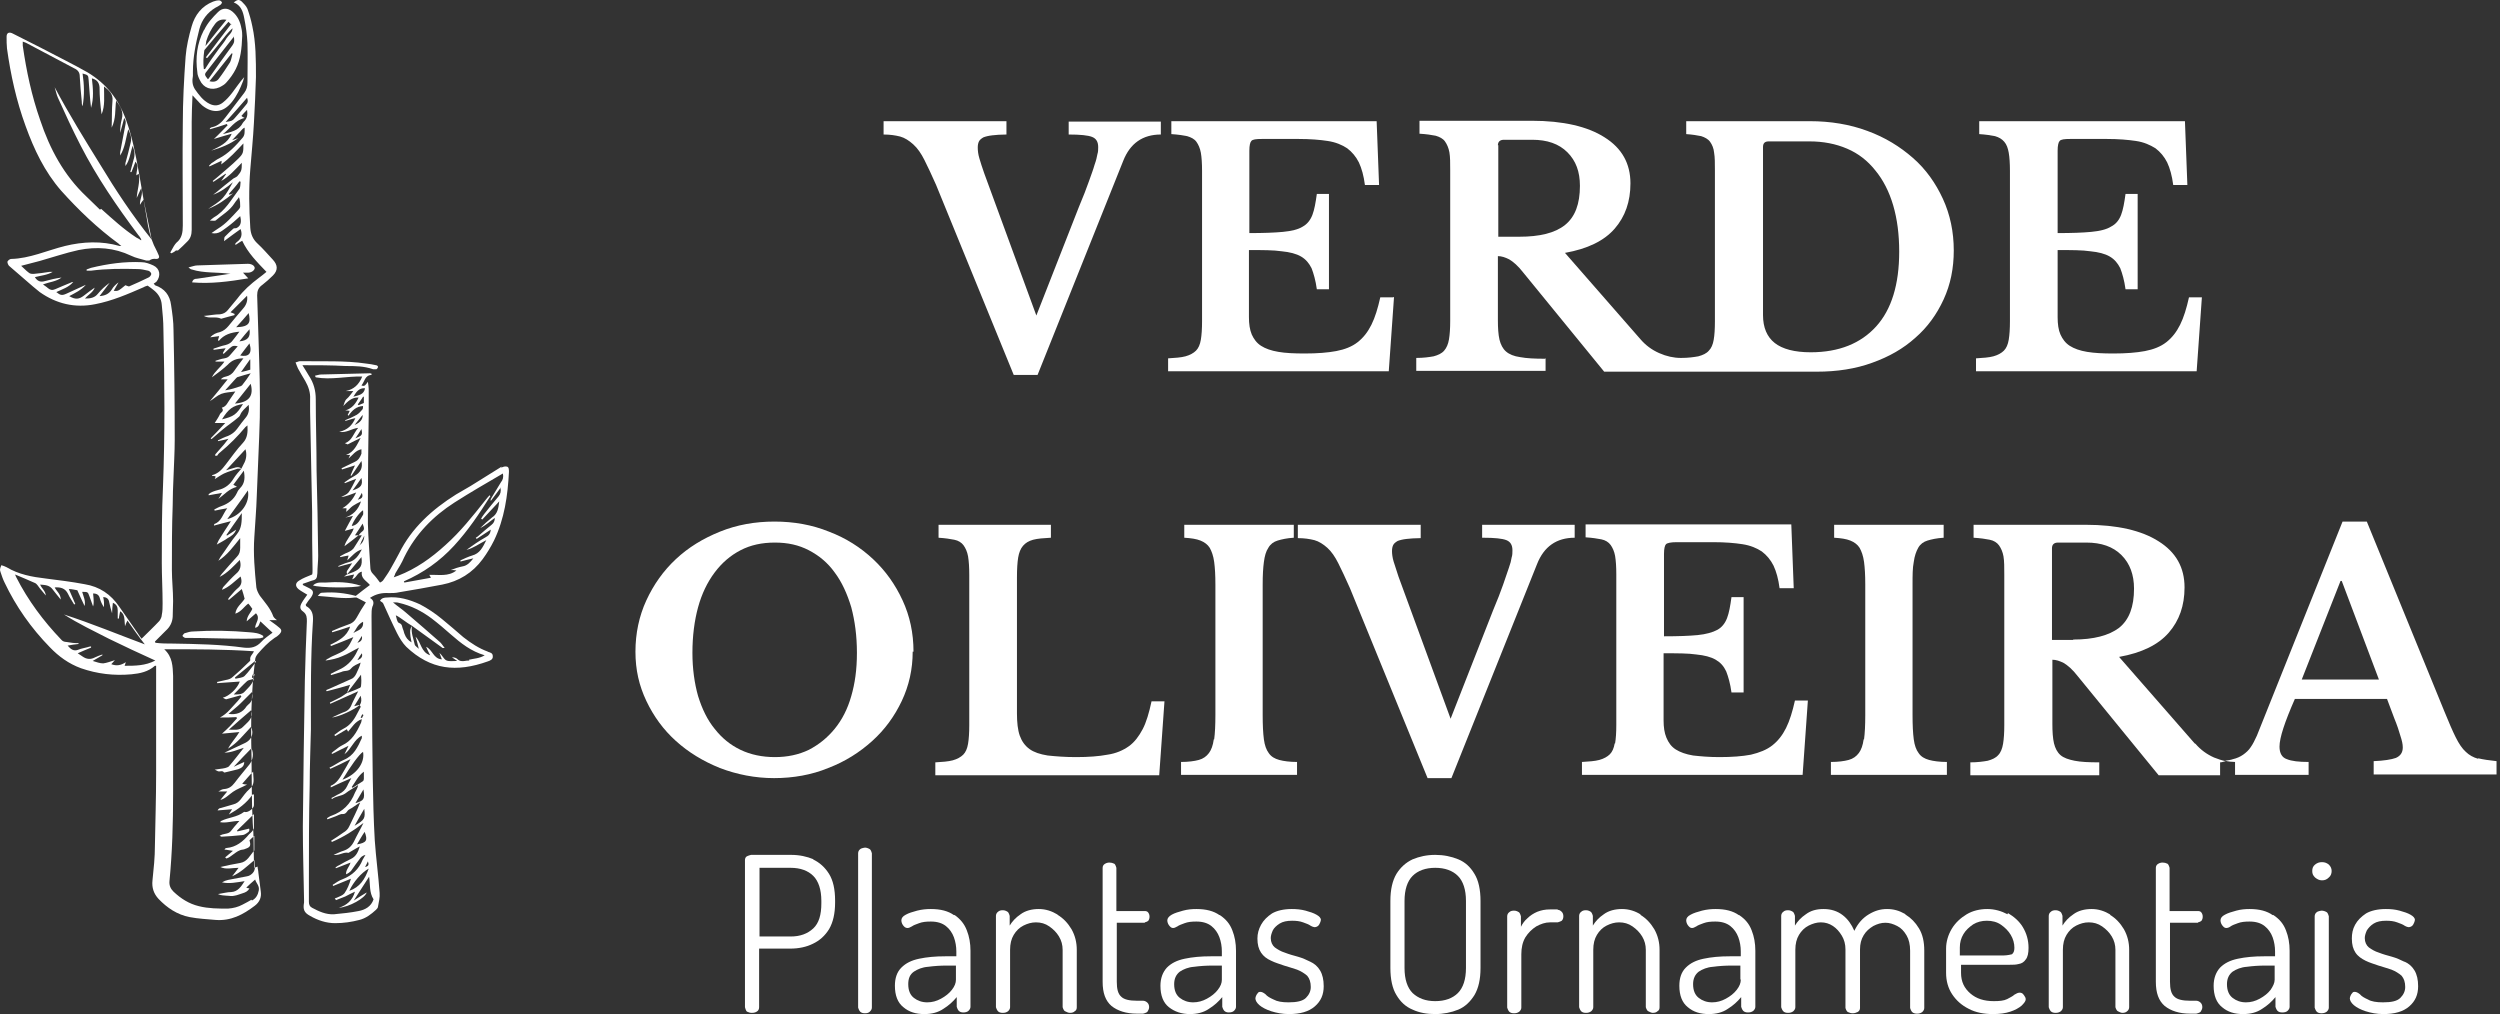 <svg xmlns="http://www.w3.org/2000/svg" width="207" height="84" viewBox="0 0 207 84" fill="none"><rect x="0" y="0" width="207" height="84" fill="#333333" stroke="none"/><path fill-rule="evenodd" clip-rule="evenodd" d="M181.716 61.551L175.459 54.392C177.332 54.058 178.704 53.389 179.574 52.385C180.445 51.382 180.88 50.144 180.88 48.638C180.88 46.999 180.177 45.728 178.738 44.825C177.332 43.922 175.291 43.453 172.715 43.453H163.412V44.524C163.981 44.557 164.416 44.624 164.75 44.691C165.085 44.758 165.353 44.925 165.52 45.159C165.687 45.393 165.821 45.694 165.888 46.062C165.955 46.464 165.955 46.966 165.955 47.601V60.046C165.955 60.681 165.921 61.183 165.855 61.585C165.788 61.986 165.654 62.321 165.453 62.521C165.252 62.755 164.951 62.889 164.583 62.99C164.215 63.056 163.746 63.123 163.144 63.123V64.194H173.819V63.123C172.949 63.123 172.28 63.09 171.778 62.99C171.276 62.889 170.874 62.755 170.606 62.521C170.339 62.287 170.171 61.953 170.071 61.551C169.971 61.116 169.937 60.581 169.937 59.912V54.626C170.238 54.626 170.539 54.727 170.874 54.894C171.209 55.095 171.61 55.429 172.045 55.998L178.738 64.194H183.824V63.123C183.992 63.123 184.126 63.056 184.293 63.023C183.958 62.956 183.657 62.856 183.322 62.722C182.72 62.454 182.218 62.086 181.783 61.585L181.716 61.551ZM171.644 52.987H169.904V45.393C169.904 45.092 170.071 44.925 170.406 44.925H172.748C173.986 44.925 174.957 45.26 175.659 45.962C176.362 46.665 176.697 47.601 176.697 48.739C176.697 50.244 176.295 51.315 175.459 51.984C174.622 52.619 173.35 52.954 171.677 52.954L171.644 52.987Z" fill="white"></path><path fill-rule="evenodd" clip-rule="evenodd" d="M205.174 62.822C204.806 62.722 204.438 62.521 204.17 62.254C203.869 61.986 203.601 61.585 203.333 61.049C203.066 60.514 202.765 59.812 202.396 58.908L195.972 43.186H193.964L186.869 60.916C186.702 61.283 186.535 61.618 186.368 61.852C186.2 62.12 185.966 62.321 185.732 62.488C185.497 62.655 185.196 62.789 184.895 62.856C184.728 62.923 184.46 62.956 184.226 62.99C184.494 63.056 184.795 63.09 185.062 63.09V64.16H191.153V63.09C190.35 63.09 189.747 63.023 189.346 62.856C188.944 62.722 188.743 62.354 188.743 61.819C188.743 61.083 189.178 59.778 190.015 57.871H197.645L198.247 59.477C198.481 60.046 198.649 60.548 198.749 60.916C198.883 61.317 198.95 61.618 198.95 61.886C198.95 62.321 198.749 62.588 198.381 62.755C198.013 62.889 197.377 62.99 196.54 63.023V64.127H206.713V63.023C206.111 62.956 205.609 62.889 205.207 62.789L205.174 62.822ZM190.584 56.266L193.796 48.103H193.897L196.975 56.266H190.584Z" fill="white"></path><path fill-rule="evenodd" clip-rule="evenodd" d="M127.941 29.704C127.071 29.704 126.401 29.671 125.866 29.57C125.364 29.503 124.962 29.336 124.695 29.102C124.427 28.868 124.26 28.533 124.159 28.132C124.059 27.697 124.025 27.162 124.025 26.493V21.207C124.327 21.207 124.628 21.307 124.962 21.475C125.297 21.675 125.699 22.01 126.134 22.579L132.826 30.775H150.428C152.101 30.775 153.64 30.54 155.012 30.039C156.418 29.537 157.589 28.868 158.593 27.965C159.597 27.095 160.367 26.024 160.935 24.787C161.504 23.549 161.772 22.211 161.772 20.739C161.772 19.2 161.471 17.761 160.869 16.457C160.266 15.152 159.463 14.015 158.392 13.078C157.321 12.141 156.083 11.372 154.611 10.837C153.172 10.301 151.566 10.034 149.859 10.034H139.619V11.104C140.121 11.138 140.523 11.205 140.857 11.272C141.159 11.372 141.426 11.506 141.594 11.74C141.761 11.974 141.895 12.275 141.928 12.643C141.995 13.011 141.995 13.546 141.995 14.149V26.593C141.995 27.229 141.962 27.764 141.895 28.132C141.828 28.533 141.694 28.834 141.493 29.035C141.293 29.269 140.991 29.403 140.623 29.503C140.255 29.57 139.787 29.637 139.184 29.637C138.582 29.637 137.98 29.503 137.377 29.236C136.775 28.968 136.273 28.6 135.838 28.098L129.58 20.939C131.454 20.605 132.826 19.936 133.696 18.932C134.566 17.929 135.001 16.691 135.001 15.186C135.001 13.546 134.299 12.275 132.86 11.372C131.454 10.469 129.413 10 126.836 10H117.534V11.071C118.102 11.104 118.537 11.171 118.872 11.238C119.207 11.338 119.474 11.472 119.642 11.707C119.809 11.941 119.943 12.242 120.01 12.61C120.077 12.978 120.077 13.513 120.077 14.115V26.559C120.077 27.195 120.043 27.697 119.976 28.098C119.909 28.5 119.776 28.801 119.575 29.035C119.374 29.269 119.073 29.403 118.705 29.503C118.337 29.57 117.868 29.637 117.266 29.637V30.708H127.974V29.637L127.941 29.704ZM145.977 12.175C145.977 11.874 146.111 11.707 146.446 11.707H149.826C150.963 11.707 152.001 11.907 152.938 12.309C153.875 12.71 154.644 13.312 155.28 14.115C155.916 14.884 156.418 15.855 156.753 16.992C157.087 18.129 157.254 19.401 157.254 20.839C157.254 23.549 156.619 25.623 155.347 27.028C154.075 28.433 152.268 29.169 149.926 29.169C148.587 29.169 147.584 28.901 146.948 28.399C146.312 27.898 145.977 27.128 145.977 26.091V12.175ZM124.025 12.041C124.025 11.74 124.193 11.573 124.527 11.573H126.87C128.108 11.573 129.078 11.907 129.781 12.61C130.484 13.312 130.818 14.215 130.818 15.386C130.818 16.892 130.417 17.962 129.58 18.631C128.744 19.3 127.472 19.601 125.799 19.601H124.059V12.008L124.025 12.041Z" fill="white"></path><path fill-rule="evenodd" clip-rule="evenodd" d="M122.787 44.524C123.758 44.524 124.394 44.591 124.728 44.724C125.063 44.858 125.23 45.126 125.23 45.561C125.23 45.761 125.23 45.962 125.163 46.163C125.13 46.397 125.063 46.665 124.929 47.033C124.795 47.401 124.661 47.836 124.46 48.404C124.26 48.973 123.992 49.675 123.624 50.545L120.11 59.511L115.793 47.735C115.626 47.233 115.492 46.832 115.392 46.497C115.292 46.163 115.258 45.862 115.258 45.628C115.258 45.427 115.292 45.26 115.358 45.126C115.425 44.992 115.559 44.892 115.727 44.791C115.894 44.724 116.162 44.657 116.463 44.624C116.764 44.591 117.165 44.557 117.634 44.557V43.453H107.461V44.557C107.997 44.557 108.432 44.624 108.833 44.724C109.201 44.825 109.569 45.059 109.904 45.36C110.239 45.661 110.54 46.096 110.807 46.631C111.075 47.166 111.41 47.869 111.778 48.705L118.203 64.428H120.177L127.271 46.698C127.84 45.26 128.878 44.524 130.383 44.524V43.453H122.72V44.524H122.787Z" fill="white"></path><path fill-rule="evenodd" clip-rule="evenodd" d="M182.318 24.619H181.248C181.047 25.523 180.813 26.292 180.511 26.894C180.21 27.496 179.842 27.965 179.374 28.332C178.905 28.701 178.303 28.935 177.6 29.069C176.897 29.202 176.027 29.269 174.99 29.269C174.12 29.269 173.417 29.236 172.815 29.135C172.213 29.035 171.744 28.868 171.376 28.634C171.008 28.399 170.774 28.065 170.606 27.697C170.439 27.329 170.372 26.827 170.372 26.258V20.705C171.51 20.705 172.413 20.705 173.083 20.806C173.752 20.872 174.287 21.006 174.689 21.241C175.09 21.475 175.358 21.809 175.559 22.211C175.726 22.645 175.894 23.214 175.994 23.95H176.998V16.055H175.994C175.894 16.791 175.793 17.36 175.626 17.795C175.459 18.23 175.191 18.564 174.789 18.765C174.421 18.999 173.852 19.133 173.15 19.2C172.447 19.267 171.543 19.3 170.372 19.3V12.476C170.372 12.041 170.439 11.773 170.539 11.673C170.64 11.539 170.941 11.506 171.409 11.506H174.455C175.392 11.506 176.195 11.573 176.864 11.673C177.533 11.773 178.035 12.008 178.47 12.275C178.872 12.576 179.206 12.978 179.441 13.446C179.675 13.948 179.842 14.55 179.943 15.319H181.114L180.913 10.034H163.88V11.104C164.416 11.138 164.851 11.205 165.185 11.272C165.52 11.372 165.754 11.506 165.955 11.74C166.156 11.974 166.256 12.275 166.323 12.643C166.39 13.011 166.423 13.546 166.423 14.149V26.593C166.423 27.229 166.39 27.73 166.323 28.132C166.256 28.533 166.122 28.834 165.921 29.035C165.721 29.236 165.42 29.403 165.051 29.503C164.683 29.604 164.181 29.637 163.613 29.671V30.741H181.883L182.318 24.586V24.619Z" fill="white"></path><path fill-rule="evenodd" clip-rule="evenodd" d="M100.501 61.217C100.434 61.718 100.3 62.086 100.099 62.354C99.898 62.622 99.631 62.822 99.263 62.923C98.894 63.023 98.393 63.09 97.79 63.09V64.16H107.394V63.09C106.792 63.09 106.29 63.023 105.922 62.923C105.554 62.822 105.253 62.655 105.052 62.354C104.851 62.086 104.717 61.718 104.65 61.217C104.583 60.715 104.55 60.046 104.55 59.209V48.404C104.55 47.635 104.583 47.033 104.65 46.531C104.717 46.029 104.818 45.661 105.018 45.36C105.186 45.059 105.453 44.858 105.788 44.758C106.123 44.657 106.558 44.557 107.126 44.524V43.453H98.058V44.524C98.627 44.557 99.062 44.624 99.397 44.758C99.731 44.892 99.999 45.092 100.166 45.36C100.333 45.661 100.467 46.029 100.534 46.531C100.601 47.033 100.635 47.635 100.635 48.404V59.209C100.635 60.046 100.601 60.715 100.534 61.217H100.501Z" fill="white"></path><path fill-rule="evenodd" clip-rule="evenodd" d="M75.638 11.974C75.972 12.275 76.273 12.71 76.541 13.245C76.809 13.78 77.143 14.483 77.511 15.319L83.936 31.042H85.911L93.005 13.312C93.574 11.874 94.611 11.138 96.117 11.138V10.067H88.487V11.138C89.458 11.138 90.094 11.205 90.428 11.338C90.763 11.472 90.93 11.74 90.93 12.175C90.93 12.376 90.93 12.576 90.863 12.777C90.83 12.978 90.763 13.279 90.629 13.647C90.529 14.015 90.361 14.45 90.161 15.018C89.96 15.587 89.692 16.29 89.324 17.159L85.81 26.125L81.494 14.349C81.326 13.881 81.192 13.446 81.092 13.111C80.992 12.777 80.958 12.476 80.958 12.208C80.958 12.008 80.992 11.84 81.059 11.707C81.126 11.573 81.259 11.472 81.427 11.372C81.594 11.305 81.862 11.238 82.163 11.205C82.464 11.171 82.866 11.138 83.334 11.138V10.034H73.161V11.138C73.697 11.138 74.132 11.205 74.533 11.305C74.901 11.405 75.269 11.64 75.604 11.941L75.638 11.974Z" fill="white"></path><path fill-rule="evenodd" clip-rule="evenodd" d="M133.696 61.551C133.629 61.953 133.496 62.254 133.295 62.454C133.094 62.655 132.793 62.822 132.425 62.923C132.057 63.023 131.555 63.056 130.986 63.09V64.16H149.257L149.692 58.005H148.621C148.42 58.908 148.186 59.678 147.885 60.28C147.584 60.882 147.215 61.35 146.747 61.718C146.279 62.086 145.676 62.321 144.973 62.488C144.271 62.622 143.401 62.688 142.363 62.688C141.493 62.688 140.791 62.622 140.188 62.555C139.586 62.454 139.117 62.287 138.749 62.053C138.381 61.819 138.147 61.484 137.98 61.083C137.812 60.681 137.745 60.213 137.745 59.644V54.091C138.883 54.091 139.787 54.091 140.456 54.191C141.125 54.258 141.661 54.392 142.062 54.626C142.464 54.861 142.731 55.162 142.932 55.596C143.1 56.031 143.267 56.6 143.367 57.336H144.371V49.441H143.367C143.267 50.177 143.166 50.746 142.999 51.181C142.832 51.616 142.564 51.95 142.196 52.151C141.828 52.352 141.259 52.519 140.556 52.586C139.854 52.653 138.95 52.686 137.779 52.686V45.862C137.779 45.427 137.846 45.159 137.946 45.059C138.047 44.959 138.348 44.892 138.816 44.892H141.861C142.832 44.892 143.635 44.959 144.271 45.059C144.94 45.159 145.475 45.393 145.877 45.661C146.279 45.962 146.613 46.364 146.847 46.832C147.082 47.334 147.249 47.936 147.349 48.705H148.521L148.32 43.42H131.287V44.49C131.822 44.524 132.257 44.591 132.592 44.657C132.927 44.724 133.194 44.892 133.362 45.126C133.529 45.36 133.663 45.661 133.73 46.029C133.797 46.431 133.83 46.932 133.83 47.568V60.012C133.83 60.648 133.797 61.15 133.73 61.551H133.696Z" fill="white"></path><path fill-rule="evenodd" clip-rule="evenodd" d="M154.31 61.217C154.243 61.718 154.109 62.086 153.908 62.354C153.707 62.622 153.44 62.822 153.072 62.923C152.703 63.023 152.202 63.09 151.599 63.09V64.16H161.203V63.09C160.601 63.09 160.099 63.023 159.731 62.923C159.363 62.822 159.061 62.655 158.861 62.354C158.66 62.086 158.526 61.718 158.459 61.217C158.392 60.715 158.359 60.046 158.359 59.209V48.404C158.359 47.635 158.359 47.033 158.459 46.531C158.526 46.029 158.66 45.661 158.827 45.36C158.995 45.059 159.262 44.858 159.597 44.758C159.932 44.657 160.367 44.557 160.935 44.524V43.453H151.867V44.524C152.436 44.557 152.871 44.624 153.205 44.758C153.54 44.892 153.808 45.092 153.975 45.36C154.142 45.661 154.276 46.029 154.343 46.531C154.41 47.033 154.444 47.635 154.444 48.404V59.209C154.444 60.046 154.41 60.715 154.343 61.217H154.31Z" fill="white"></path><path fill-rule="evenodd" clip-rule="evenodd" d="M115.358 24.619H114.288C114.087 25.523 113.853 26.292 113.551 26.894C113.25 27.496 112.882 27.965 112.414 28.332C111.945 28.701 111.343 28.935 110.64 29.069C109.937 29.202 109.067 29.269 108.03 29.269C107.16 29.269 106.424 29.236 105.855 29.135C105.253 29.035 104.784 28.868 104.416 28.634C104.048 28.399 103.814 28.065 103.646 27.697C103.479 27.296 103.412 26.827 103.412 26.258V20.705C104.55 20.705 105.453 20.705 106.123 20.806C106.792 20.872 107.327 21.006 107.729 21.241C108.13 21.475 108.398 21.809 108.599 22.211C108.766 22.645 108.933 23.214 109.034 23.95H110.038V16.055H109.034C108.933 16.791 108.833 17.36 108.666 17.795C108.498 18.23 108.231 18.564 107.863 18.765C107.495 18.999 106.926 19.133 106.223 19.2C105.52 19.267 104.583 19.3 103.446 19.3V12.476C103.446 12.041 103.512 11.773 103.613 11.673C103.713 11.539 104.014 11.506 104.483 11.506H107.528C108.465 11.506 109.302 11.573 109.937 11.673C110.607 11.773 111.142 12.008 111.544 12.275C111.945 12.576 112.28 12.978 112.514 13.446C112.748 13.948 112.916 14.55 113.016 15.319H114.187L113.986 10.034H96.987V11.104C97.522 11.138 97.957 11.205 98.292 11.272C98.627 11.372 98.894 11.506 99.062 11.74C99.229 11.974 99.363 12.275 99.43 12.643C99.497 13.011 99.53 13.546 99.53 14.149V26.593C99.53 27.229 99.497 27.73 99.43 28.132C99.363 28.533 99.229 28.834 99.028 29.035C98.828 29.236 98.526 29.403 98.158 29.503C97.79 29.604 97.288 29.637 96.719 29.671V30.741H114.99L115.425 24.586L115.358 24.619Z" fill="white"></path><path fill-rule="evenodd" clip-rule="evenodd" d="M95.347 58.072C95.147 59.009 94.912 59.812 94.611 60.38C94.31 60.949 93.942 61.451 93.474 61.785C93.005 62.12 92.403 62.388 91.7 62.488C90.997 62.622 90.127 62.688 89.09 62.688C88.153 62.688 87.383 62.622 86.747 62.555C86.112 62.454 85.61 62.287 85.242 62.02C84.873 61.752 84.606 61.384 84.438 60.916C84.271 60.447 84.204 59.812 84.204 59.076V47.802C84.204 47.133 84.238 46.564 84.305 46.163C84.371 45.761 84.505 45.427 84.706 45.193C84.907 44.959 85.175 44.791 85.543 44.691C85.911 44.591 86.413 44.557 87.015 44.524V43.453H77.712V44.524C78.248 44.557 78.683 44.624 79.017 44.691C79.352 44.758 79.62 44.925 79.787 45.159C79.954 45.393 80.088 45.694 80.155 46.062C80.222 46.464 80.255 46.966 80.255 47.601V60.046C80.255 60.681 80.222 61.183 80.155 61.585C80.088 61.986 79.954 62.287 79.754 62.488C79.553 62.688 79.252 62.856 78.883 62.956C78.515 63.056 78.013 63.09 77.445 63.123V64.194H95.983L96.418 58.072H95.347Z" fill="white"></path><path fill-rule="evenodd" clip-rule="evenodd" d="M75.638 53.957C75.638 52.419 75.336 51.014 74.734 49.709C74.132 48.404 73.329 47.267 72.291 46.297C71.254 45.327 70.049 44.557 68.644 44.022C67.238 43.453 65.732 43.186 64.126 43.186C62.52 43.186 61.014 43.453 59.609 44.022C58.203 44.591 56.998 45.327 55.961 46.297C54.924 47.267 54.121 48.404 53.518 49.709C52.916 51.014 52.615 52.452 52.615 53.957C52.615 55.463 52.916 56.767 53.518 58.039C54.121 59.31 54.924 60.414 55.961 61.35C56.998 62.287 58.203 63.023 59.609 63.592C61.014 64.127 62.52 64.428 64.093 64.428C65.665 64.428 67.205 64.16 68.577 63.592C69.982 63.056 71.187 62.287 72.224 61.35C73.262 60.414 74.065 59.31 74.667 58.039C75.269 56.767 75.571 55.396 75.571 53.957H75.638ZM70.484 57.637C70.183 58.708 69.715 59.611 69.112 60.347C68.51 61.083 67.807 61.651 66.971 62.086C66.134 62.488 65.197 62.688 64.16 62.688C63.122 62.688 62.152 62.488 61.315 62.086C60.479 61.685 59.776 61.116 59.174 60.347C58.571 59.611 58.136 58.708 57.802 57.637C57.5 56.567 57.333 55.362 57.333 54.058C57.333 52.653 57.5 51.382 57.802 50.278C58.103 49.174 58.571 48.203 59.174 47.401C59.776 46.598 60.479 45.996 61.315 45.561C62.152 45.126 63.089 44.925 64.16 44.925C65.23 44.925 66.134 45.126 66.971 45.561C67.807 45.996 68.543 46.598 69.112 47.401C69.715 48.203 70.15 49.174 70.484 50.278C70.785 51.415 70.953 52.653 70.953 54.058C70.953 55.463 70.785 56.6 70.484 57.637Z" fill="white"></path><path fill-rule="evenodd" clip-rule="evenodd" d="M100.969 75.769C100.501 75.434 99.865 75.267 99.062 75.267C98.694 75.267 98.326 75.3 97.957 75.401C97.589 75.501 97.255 75.601 97.021 75.735C96.786 75.869 96.653 76.036 96.653 76.204C96.653 76.304 96.686 76.471 96.786 76.605C96.887 76.739 96.987 76.839 97.121 76.839C97.221 76.839 97.322 76.806 97.489 76.705C97.623 76.605 97.824 76.538 98.091 76.438C98.359 76.337 98.66 76.304 99.062 76.304C99.597 76.304 99.999 76.438 100.3 76.672C100.601 76.906 100.835 77.24 100.969 77.609C101.103 77.977 101.17 78.378 101.17 78.779V79.181H100.267C99.43 79.181 98.727 79.248 98.091 79.382C97.456 79.515 96.987 79.749 96.619 80.118C96.284 80.485 96.084 80.987 96.084 81.623C96.084 82.426 96.318 83.028 96.786 83.396C97.255 83.764 97.824 83.965 98.526 83.965C99.129 83.965 99.664 83.831 100.099 83.53C100.534 83.262 100.902 82.927 101.203 82.559V83.362C101.203 83.362 101.27 83.597 101.371 83.697C101.471 83.797 101.605 83.831 101.739 83.831C101.906 83.831 102.074 83.797 102.174 83.697C102.274 83.597 102.341 83.496 102.341 83.362V78.712C102.341 78.11 102.241 77.542 102.04 77.04C101.839 76.505 101.505 76.103 101.003 75.769H100.969ZM101.17 81.121C101.17 81.389 101.07 81.656 100.835 81.957C100.601 82.258 100.3 82.493 99.932 82.693C99.564 82.894 99.196 82.994 98.794 82.994C98.359 82.994 97.991 82.861 97.69 82.626C97.389 82.392 97.221 82.024 97.221 81.489C97.221 81.021 97.389 80.686 97.69 80.452C97.991 80.251 98.393 80.084 98.861 80.051C99.363 79.984 99.865 79.95 100.4 79.95H101.17V81.121Z" fill="white"></path><path fill-rule="evenodd" clip-rule="evenodd" d="M199.117 79.649C198.782 79.482 198.414 79.315 198.046 79.214C197.678 79.114 197.31 79.013 196.975 78.88C196.641 78.779 196.373 78.612 196.139 78.445C195.938 78.278 195.804 78.01 195.804 77.675C195.804 77.475 195.871 77.274 195.972 77.04C196.105 76.839 196.273 76.638 196.54 76.471C196.808 76.304 197.143 76.237 197.578 76.237C197.912 76.237 198.214 76.27 198.481 76.371C198.749 76.471 198.95 76.538 199.084 76.638C199.251 76.739 199.385 76.772 199.452 76.772C199.519 76.772 199.619 76.739 199.719 76.672C199.786 76.605 199.853 76.504 199.887 76.404C199.92 76.304 199.954 76.237 199.954 76.17C199.954 76.003 199.82 75.869 199.586 75.735C199.351 75.601 199.05 75.501 198.682 75.401C198.314 75.3 197.946 75.267 197.544 75.267C196.875 75.267 196.306 75.401 195.905 75.635C195.503 75.902 195.202 76.204 195.001 76.572C194.8 76.939 194.733 77.307 194.733 77.709C194.733 78.211 194.834 78.579 195.035 78.88C195.235 79.181 195.536 79.382 195.871 79.549C196.206 79.716 196.574 79.816 196.942 79.95C197.31 80.05 197.678 80.184 198.013 80.285C198.347 80.418 198.615 80.586 198.849 80.787C199.05 81.021 199.151 81.322 199.151 81.723C199.151 82.058 199.017 82.359 198.749 82.626C198.481 82.894 198.013 82.994 197.31 82.994C196.775 82.994 196.34 82.927 196.072 82.76C195.771 82.626 195.536 82.493 195.403 82.325C195.235 82.192 195.101 82.125 194.968 82.125C194.901 82.125 194.834 82.125 194.767 82.225C194.7 82.292 194.666 82.359 194.633 82.426C194.6 82.493 194.566 82.593 194.566 82.66C194.566 82.827 194.666 83.028 194.901 83.229C195.135 83.429 195.47 83.597 195.871 83.73C196.306 83.864 196.775 83.965 197.344 83.965C198.28 83.965 198.983 83.764 199.485 83.329C199.987 82.894 200.221 82.359 200.221 81.656C200.221 81.121 200.121 80.686 199.92 80.352C199.719 80.017 199.452 79.783 199.084 79.616L199.117 79.649Z" fill="white"></path><path fill-rule="evenodd" clip-rule="evenodd" d="M67.372 71.152C66.803 70.918 66.201 70.784 65.498 70.784H62.185C62.185 70.784 61.918 70.851 61.817 70.918C61.717 70.985 61.683 71.119 61.683 71.219V83.396C61.683 83.396 61.75 83.697 61.851 83.764C61.984 83.831 62.118 83.864 62.252 83.864C62.419 83.864 62.553 83.831 62.654 83.764C62.788 83.697 62.855 83.563 62.855 83.396V78.545H65.431C66.134 78.545 66.77 78.411 67.305 78.144C67.874 77.876 68.309 77.475 68.644 76.939C68.978 76.371 69.146 75.635 69.146 74.732V74.564C69.146 73.628 68.978 72.892 68.644 72.356C68.309 71.821 67.874 71.42 67.305 71.152H67.372ZM68.008 74.799C68.008 75.735 67.807 76.438 67.339 76.873C66.87 77.307 66.268 77.542 65.465 77.542H62.888V71.855H65.465C66.268 71.855 66.904 72.089 67.339 72.524C67.774 72.959 68.008 73.661 68.008 74.598V74.799Z" fill="white"></path><path fill-rule="evenodd" clip-rule="evenodd" d="M71.622 70.182C71.622 70.182 71.321 70.215 71.22 70.316C71.12 70.383 71.053 70.516 71.053 70.65V83.429C71.053 83.429 71.12 83.663 71.22 83.764C71.321 83.864 71.455 83.898 71.622 83.898C71.789 83.898 71.923 83.864 72.023 83.764C72.124 83.663 72.191 83.563 72.191 83.429V70.65C72.191 70.65 72.124 70.383 72.023 70.316C71.923 70.249 71.756 70.182 71.622 70.182Z" fill="white"></path><path fill-rule="evenodd" clip-rule="evenodd" d="M87.584 75.735C87.082 75.434 86.58 75.267 86.011 75.267C85.442 75.267 84.907 75.401 84.505 75.702C84.104 75.969 83.803 76.304 83.602 76.638V75.835C83.602 75.835 83.535 75.568 83.434 75.501C83.334 75.434 83.2 75.367 83.033 75.367C82.866 75.367 82.732 75.401 82.631 75.501C82.531 75.568 82.464 75.702 82.464 75.835V83.396C82.464 83.396 82.531 83.63 82.631 83.73C82.732 83.831 82.866 83.864 83.033 83.864C83.2 83.864 83.334 83.831 83.468 83.73C83.568 83.63 83.635 83.53 83.635 83.396V78.645C83.635 78.144 83.736 77.742 83.936 77.408C84.137 77.073 84.405 76.806 84.74 76.638C85.074 76.471 85.409 76.371 85.777 76.371C86.178 76.371 86.547 76.471 86.881 76.705C87.216 76.939 87.484 77.207 87.684 77.542C87.885 77.876 87.986 78.244 87.986 78.645V83.396C87.986 83.396 88.052 83.663 88.186 83.73C88.32 83.797 88.454 83.864 88.588 83.864C88.755 83.864 88.889 83.831 88.989 83.73C89.123 83.663 89.157 83.53 89.157 83.396V78.645C89.157 78.043 89.023 77.475 88.722 76.939C88.421 76.438 88.052 76.036 87.55 75.735H87.584Z" fill="white"></path><path fill-rule="evenodd" clip-rule="evenodd" d="M78.984 75.769C78.515 75.434 77.88 75.267 77.076 75.267C76.708 75.267 76.34 75.3 75.939 75.401C75.571 75.501 75.236 75.601 75.002 75.735C74.734 75.869 74.634 76.036 74.634 76.204C74.634 76.304 74.667 76.471 74.767 76.605C74.868 76.739 74.968 76.839 75.136 76.839C75.236 76.839 75.336 76.806 75.504 76.705C75.638 76.605 75.838 76.538 76.106 76.438C76.374 76.337 76.675 76.304 77.076 76.304C77.612 76.304 78.013 76.438 78.315 76.672C78.616 76.906 78.85 77.24 78.984 77.609C79.118 77.977 79.185 78.378 79.185 78.779V79.181H78.281C77.445 79.181 76.742 79.248 76.106 79.382C75.47 79.515 75.002 79.749 74.634 80.118C74.266 80.485 74.098 80.987 74.098 81.623C74.098 82.426 74.332 83.028 74.801 83.396C75.269 83.797 75.838 83.965 76.541 83.965C77.143 83.965 77.679 83.831 78.114 83.53C78.549 83.262 78.917 82.927 79.218 82.559V83.362C79.218 83.362 79.285 83.597 79.385 83.697C79.486 83.797 79.62 83.831 79.754 83.831C79.921 83.831 80.088 83.797 80.189 83.697C80.289 83.597 80.356 83.496 80.356 83.362V78.712C80.356 78.11 80.255 77.542 80.055 77.04C79.854 76.505 79.519 76.103 79.051 75.769H78.984ZM79.151 81.121C79.151 81.389 79.051 81.656 78.817 81.957C78.582 82.258 78.281 82.493 77.913 82.693C77.545 82.894 77.177 82.994 76.775 82.994C76.34 82.994 75.972 82.861 75.671 82.626C75.37 82.392 75.203 82.024 75.203 81.489C75.203 81.021 75.336 80.686 75.671 80.452C75.972 80.251 76.374 80.084 76.842 80.051C77.344 79.984 77.846 79.95 78.382 79.95H79.151V81.121Z" fill="white"></path><path fill-rule="evenodd" clip-rule="evenodd" d="M135.871 75.735C135.403 75.434 134.868 75.267 134.299 75.267C133.73 75.267 133.194 75.401 132.793 75.702C132.391 75.969 132.09 76.304 131.889 76.638V75.835C131.889 75.835 131.822 75.568 131.722 75.501C131.622 75.434 131.488 75.367 131.32 75.367C131.153 75.367 131.019 75.401 130.919 75.501C130.818 75.568 130.752 75.702 130.752 75.835V83.396C130.752 83.396 130.818 83.63 130.919 83.73C131.019 83.831 131.153 83.864 131.32 83.864C131.488 83.864 131.622 83.831 131.755 83.73C131.856 83.63 131.923 83.53 131.923 83.396V78.645C131.923 78.144 132.023 77.742 132.224 77.408C132.425 77.073 132.692 76.806 133.027 76.638C133.362 76.471 133.696 76.371 134.064 76.371C134.466 76.371 134.834 76.471 135.169 76.705C135.503 76.939 135.771 77.207 135.972 77.542C136.173 77.876 136.273 78.244 136.273 78.645V83.396C136.273 83.396 136.34 83.663 136.474 83.73C136.608 83.797 136.741 83.864 136.842 83.864C137.009 83.864 137.143 83.831 137.243 83.73C137.377 83.663 137.411 83.53 137.411 83.396V78.645C137.411 78.043 137.277 77.475 136.976 76.939C136.675 76.438 136.306 76.036 135.805 75.735H135.871Z" fill="white"></path><path fill-rule="evenodd" clip-rule="evenodd" d="M192.257 71.386C192.023 71.386 191.856 71.453 191.688 71.587C191.521 71.721 191.454 71.888 191.454 72.122C191.454 72.356 191.521 72.49 191.688 72.657C191.856 72.791 192.023 72.892 192.257 72.892C192.491 72.892 192.659 72.825 192.826 72.657C192.993 72.524 193.06 72.323 193.06 72.122C193.06 71.921 192.993 71.754 192.826 71.587C192.659 71.453 192.491 71.386 192.257 71.386Z" fill="white"></path><path fill-rule="evenodd" clip-rule="evenodd" d="M94.778 76.371C94.778 76.371 94.979 76.337 95.08 76.237C95.147 76.137 95.18 76.036 95.18 75.902C95.18 75.769 95.147 75.668 95.08 75.568C95.013 75.468 94.912 75.434 94.778 75.434H92.436V71.855C92.436 71.855 92.369 71.587 92.269 71.52C92.135 71.453 92.001 71.42 91.867 71.42C91.733 71.42 91.6 71.453 91.499 71.52C91.365 71.587 91.298 71.721 91.298 71.855V81.288C91.298 82.225 91.533 82.861 92.034 83.296C92.537 83.697 93.239 83.931 94.143 83.931H94.645C94.645 83.931 94.946 83.864 95.013 83.764C95.08 83.663 95.147 83.53 95.147 83.396C95.147 83.262 95.113 83.128 95.013 83.028C94.912 82.927 94.778 82.861 94.645 82.861H94.143C93.507 82.861 93.072 82.76 92.838 82.526C92.57 82.292 92.47 81.891 92.47 81.288V76.404H94.812L94.778 76.371Z" fill="white"></path><path fill-rule="evenodd" clip-rule="evenodd" d="M157.723 75.668C157.254 75.401 156.786 75.267 156.251 75.267C155.715 75.267 155.247 75.401 154.745 75.702C154.243 76.003 153.841 76.438 153.54 77.073C153.306 76.538 153.005 76.103 152.57 75.769C152.135 75.434 151.599 75.267 150.997 75.267C150.395 75.267 149.926 75.401 149.524 75.702C149.123 75.969 148.822 76.304 148.621 76.638V75.835C148.621 75.835 148.554 75.568 148.454 75.501C148.353 75.434 148.219 75.367 148.052 75.367C147.885 75.367 147.751 75.401 147.651 75.501C147.55 75.568 147.483 75.702 147.483 75.835V83.396C147.483 83.396 147.55 83.63 147.651 83.73C147.751 83.831 147.885 83.864 148.052 83.864C148.219 83.864 148.353 83.831 148.487 83.73C148.587 83.63 148.654 83.53 148.654 83.396V78.645C148.654 78.144 148.755 77.742 148.956 77.408C149.156 77.073 149.424 76.806 149.759 76.638C150.093 76.471 150.428 76.371 150.763 76.371C151.131 76.371 151.465 76.471 151.767 76.672C152.068 76.873 152.302 77.14 152.503 77.475C152.703 77.809 152.804 78.177 152.804 78.612V83.463C152.804 83.463 152.871 83.73 153.005 83.797C153.139 83.864 153.272 83.898 153.406 83.898C153.54 83.898 153.674 83.864 153.808 83.797C153.942 83.73 154.009 83.597 154.009 83.463V78.612C154.009 78.144 154.109 77.776 154.31 77.441C154.51 77.107 154.778 76.873 155.113 76.672C155.447 76.504 155.749 76.404 156.117 76.404C156.451 76.404 156.753 76.504 157.087 76.672C157.422 76.839 157.656 77.107 157.857 77.441C158.058 77.776 158.158 78.211 158.158 78.712V83.463C158.158 83.463 158.225 83.697 158.325 83.797C158.426 83.898 158.593 83.931 158.727 83.931C158.894 83.931 159.028 83.898 159.162 83.797C159.262 83.697 159.329 83.597 159.329 83.463V78.712C159.329 77.977 159.195 77.374 158.894 76.873C158.593 76.371 158.225 76.003 157.79 75.735L157.723 75.668Z" fill="white"></path><path fill-rule="evenodd" clip-rule="evenodd" d="M166.223 75.702C165.721 75.434 165.152 75.267 164.549 75.267C163.947 75.267 163.345 75.401 162.843 75.702C162.341 76.003 161.906 76.404 161.605 76.906C161.304 77.408 161.136 77.977 161.136 78.545V80.552C161.136 81.221 161.304 81.823 161.638 82.325C161.973 82.827 162.408 83.229 163.01 83.53C163.579 83.831 164.248 83.965 165.018 83.965C165.587 83.965 166.055 83.898 166.457 83.764C166.858 83.63 167.16 83.463 167.394 83.262C167.595 83.061 167.728 82.894 167.728 82.76C167.728 82.693 167.729 82.626 167.662 82.526C167.628 82.459 167.561 82.359 167.494 82.292C167.427 82.225 167.327 82.192 167.227 82.192C167.093 82.192 166.959 82.258 166.792 82.359C166.658 82.493 166.423 82.593 166.189 82.727C165.921 82.861 165.553 82.894 165.085 82.894C164.282 82.894 163.646 82.693 163.144 82.258C162.642 81.824 162.374 81.288 162.374 80.552V79.883H166.423C166.691 79.883 166.925 79.883 167.16 79.816C167.394 79.783 167.595 79.649 167.728 79.448C167.896 79.248 167.963 78.913 167.963 78.478C167.963 77.843 167.795 77.274 167.494 76.772C167.193 76.27 166.758 75.902 166.256 75.601L166.223 75.702ZM166.591 79.013C166.591 79.013 166.223 79.114 165.855 79.114H162.274V78.445C162.274 78.043 162.374 77.675 162.575 77.341C162.776 77.006 163.044 76.772 163.378 76.538C163.713 76.337 164.081 76.237 164.516 76.237C164.951 76.237 165.353 76.337 165.687 76.572C166.022 76.806 166.29 77.073 166.49 77.408C166.691 77.742 166.792 78.11 166.792 78.478C166.792 78.746 166.725 78.88 166.624 78.98L166.591 79.013Z" fill="white"></path><path fill-rule="evenodd" clip-rule="evenodd" d="M181.984 76.371C181.984 76.371 182.185 76.337 182.285 76.237C182.352 76.137 182.385 76.036 182.385 75.902C182.385 75.769 182.352 75.668 182.285 75.568C182.218 75.468 182.118 75.434 181.984 75.434H179.641V71.855C179.641 71.855 179.574 71.587 179.474 71.52C179.34 71.453 179.206 71.42 179.073 71.42C178.939 71.42 178.805 71.453 178.704 71.52C178.571 71.587 178.504 71.721 178.504 71.855V81.288C178.504 82.225 178.738 82.861 179.24 83.296C179.742 83.697 180.445 83.931 181.348 83.931H181.85C181.85 83.931 182.151 83.864 182.218 83.764C182.285 83.663 182.352 83.53 182.352 83.396C182.352 83.262 182.318 83.128 182.218 83.028C182.118 82.927 181.984 82.861 181.85 82.861H181.348C180.712 82.861 180.277 82.76 180.043 82.526C179.775 82.292 179.675 81.891 179.675 81.288V76.404H182.017L181.984 76.371Z" fill="white"></path><path fill-rule="evenodd" clip-rule="evenodd" d="M174.756 75.735C174.254 75.434 173.752 75.267 173.183 75.267C172.614 75.267 172.079 75.401 171.677 75.702C171.276 75.969 170.974 76.304 170.774 76.638V75.835C170.774 75.835 170.707 75.568 170.606 75.501C170.506 75.434 170.372 75.367 170.205 75.367C170.037 75.367 169.904 75.401 169.803 75.501C169.703 75.568 169.636 75.702 169.636 75.835V83.396C169.636 83.396 169.703 83.63 169.803 83.73C169.904 83.831 170.037 83.864 170.205 83.864C170.372 83.864 170.506 83.831 170.64 83.73C170.74 83.63 170.807 83.53 170.807 83.396V78.645C170.807 78.144 170.908 77.742 171.108 77.408C171.309 77.073 171.577 76.806 171.911 76.638C172.246 76.471 172.581 76.371 172.949 76.371C173.35 76.371 173.718 76.471 174.053 76.705C174.388 76.939 174.655 77.207 174.856 77.542C175.057 77.876 175.157 78.244 175.157 78.645V83.396C175.157 83.396 175.224 83.663 175.358 83.73C175.492 83.797 175.626 83.864 175.726 83.864C175.894 83.864 176.027 83.831 176.128 83.73C176.228 83.663 176.295 83.53 176.295 83.396V78.645C176.295 78.043 176.161 77.475 175.86 76.939C175.559 76.438 175.191 76.036 174.689 75.735H174.756Z" fill="white"></path><path fill-rule="evenodd" clip-rule="evenodd" d="M143.97 75.769C143.501 75.434 142.865 75.267 142.062 75.267C141.694 75.267 141.326 75.3 140.924 75.401C140.556 75.501 140.222 75.601 139.987 75.735C139.72 75.869 139.619 76.036 139.619 76.204C139.619 76.304 139.653 76.471 139.753 76.605C139.854 76.739 139.954 76.839 140.088 76.839C140.188 76.839 140.289 76.806 140.456 76.705C140.59 76.605 140.791 76.538 141.058 76.438C141.326 76.337 141.627 76.304 142.029 76.304C142.564 76.304 142.966 76.438 143.267 76.672C143.568 76.906 143.802 77.24 143.936 77.609C144.07 77.977 144.137 78.378 144.137 78.779V79.181H143.233C142.397 79.181 141.694 79.248 141.058 79.382C140.422 79.515 139.954 79.749 139.586 80.118C139.218 80.485 139.05 80.987 139.05 81.623C139.05 82.426 139.285 83.028 139.753 83.396C140.222 83.797 140.791 83.965 141.493 83.965C142.096 83.965 142.631 83.831 143.066 83.53C143.501 83.262 143.869 82.927 144.17 82.559V83.362C144.17 83.362 144.237 83.597 144.338 83.697C144.438 83.797 144.572 83.831 144.739 83.831C144.907 83.831 145.04 83.797 145.174 83.697C145.275 83.597 145.342 83.496 145.342 83.362V78.712C145.342 78.11 145.241 77.542 145.04 77.04C144.84 76.505 144.505 76.103 144.003 75.769H143.97ZM144.137 81.121C144.137 81.389 144.036 81.656 143.802 81.957C143.568 82.258 143.267 82.493 142.899 82.693C142.531 82.894 142.163 82.994 141.761 82.994C141.326 82.994 140.958 82.861 140.657 82.626C140.356 82.392 140.188 82.024 140.188 81.489C140.188 81.021 140.356 80.686 140.657 80.452C140.958 80.251 141.359 80.084 141.828 80.051C142.33 79.984 142.832 79.95 143.367 79.95H144.103V81.088L144.137 81.121Z" fill="white"></path><path fill-rule="evenodd" clip-rule="evenodd" d="M128.978 75.3H128.342C127.941 75.3 127.606 75.367 127.271 75.501C126.97 75.635 126.703 75.802 126.468 76.036C126.234 76.237 126.067 76.471 125.933 76.739V75.869C125.933 75.869 125.866 75.601 125.766 75.534C125.665 75.468 125.531 75.401 125.364 75.401C125.197 75.401 125.063 75.434 124.962 75.534C124.862 75.601 124.795 75.735 124.795 75.869V83.429C124.795 83.429 124.862 83.663 124.962 83.764C125.063 83.864 125.197 83.898 125.364 83.898C125.531 83.898 125.665 83.864 125.799 83.764C125.899 83.663 125.966 83.563 125.966 83.429V79.013C125.966 78.478 126.067 78.01 126.301 77.609C126.535 77.24 126.836 76.939 127.204 76.705C127.573 76.505 127.941 76.371 128.342 76.371H128.978C128.978 76.371 129.212 76.304 129.313 76.237C129.413 76.137 129.446 76.003 129.446 75.869C129.446 75.735 129.413 75.601 129.313 75.501C129.212 75.401 129.112 75.334 128.978 75.334V75.3Z" fill="white"></path><path fill-rule="evenodd" clip-rule="evenodd" d="M120.746 71.152C120.177 70.918 119.541 70.784 118.839 70.784C118.136 70.784 117.534 70.918 116.965 71.152C116.396 71.42 115.961 71.821 115.626 72.356C115.292 72.925 115.124 73.661 115.124 74.598V80.151C115.124 81.088 115.292 81.857 115.626 82.392C115.961 82.961 116.396 83.362 116.965 83.597C117.534 83.864 118.169 83.965 118.839 83.965C119.508 83.965 120.177 83.831 120.746 83.597C121.315 83.362 121.75 82.927 122.085 82.392C122.419 81.823 122.587 81.088 122.587 80.151V74.598C122.587 73.661 122.419 72.892 122.085 72.356C121.75 71.788 121.315 71.386 120.746 71.152ZM121.382 80.151C121.382 81.088 121.148 81.79 120.713 82.225C120.278 82.66 119.642 82.894 118.839 82.894C118.036 82.894 117.433 82.66 116.965 82.225C116.53 81.79 116.295 81.088 116.295 80.151V74.598C116.295 73.661 116.53 72.959 116.965 72.524C117.4 72.089 118.036 71.855 118.839 71.855C119.642 71.855 120.278 72.089 120.713 72.524C121.148 72.959 121.382 73.661 121.382 74.598V80.151Z" fill="white"></path><path fill-rule="evenodd" clip-rule="evenodd" d="M108.532 79.649C108.197 79.482 107.829 79.315 107.461 79.214C107.093 79.114 106.725 79.013 106.39 78.88C106.056 78.779 105.788 78.612 105.554 78.445C105.353 78.278 105.219 78.01 105.219 77.675C105.219 77.475 105.286 77.274 105.386 77.04C105.487 76.839 105.688 76.638 105.955 76.471C106.223 76.304 106.558 76.237 106.993 76.237C107.327 76.237 107.628 76.27 107.896 76.371C108.164 76.471 108.365 76.538 108.498 76.638C108.666 76.739 108.8 76.772 108.867 76.772C108.934 76.772 109.034 76.739 109.134 76.672C109.201 76.605 109.268 76.504 109.302 76.404C109.335 76.304 109.369 76.237 109.369 76.17C109.369 76.003 109.235 75.869 109 75.735C108.766 75.601 108.465 75.501 108.097 75.401C107.729 75.3 107.327 75.267 106.959 75.267C106.29 75.267 105.721 75.401 105.319 75.635C104.918 75.902 104.617 76.204 104.416 76.572C104.215 76.939 104.115 77.307 104.115 77.709C104.115 78.211 104.215 78.579 104.416 78.88C104.617 79.181 104.884 79.382 105.253 79.549C105.587 79.716 105.955 79.816 106.323 79.95C106.691 80.05 107.06 80.184 107.394 80.285C107.729 80.418 107.997 80.586 108.231 80.787C108.432 81.021 108.532 81.322 108.532 81.723C108.532 82.058 108.398 82.359 108.13 82.626C107.863 82.894 107.361 82.994 106.691 82.994C106.156 82.994 105.754 82.927 105.453 82.76C105.152 82.626 104.918 82.493 104.784 82.325C104.617 82.192 104.483 82.125 104.349 82.125C104.282 82.125 104.215 82.125 104.148 82.225C104.081 82.292 104.048 82.359 104.014 82.426C103.981 82.493 103.947 82.593 103.947 82.66C103.947 82.827 104.048 83.028 104.282 83.229C104.516 83.429 104.851 83.597 105.253 83.73C105.688 83.864 106.156 83.965 106.725 83.965C107.662 83.965 108.365 83.764 108.867 83.329C109.369 82.894 109.603 82.359 109.603 81.656C109.603 81.121 109.502 80.686 109.302 80.352C109.101 80.017 108.833 79.783 108.465 79.616L108.532 79.649Z" fill="white"></path><path fill-rule="evenodd" clip-rule="evenodd" d="M192.224 75.401C192.224 75.401 191.922 75.434 191.822 75.534C191.722 75.601 191.655 75.735 191.655 75.869V83.429C191.655 83.429 191.722 83.663 191.822 83.764C191.922 83.864 192.056 83.898 192.224 83.898C192.391 83.898 192.525 83.864 192.659 83.764C192.759 83.663 192.826 83.563 192.826 83.429V75.869C192.826 75.869 192.759 75.601 192.659 75.534C192.558 75.468 192.391 75.401 192.224 75.401Z" fill="white"></path><path fill-rule="evenodd" clip-rule="evenodd" d="M188.175 75.769C187.706 75.434 187.07 75.267 186.267 75.267C185.899 75.267 185.531 75.3 185.163 75.401C184.795 75.501 184.46 75.601 184.226 75.735C183.958 75.869 183.858 76.036 183.858 76.204C183.858 76.304 183.891 76.471 183.992 76.605C184.092 76.739 184.192 76.839 184.326 76.839C184.427 76.839 184.561 76.806 184.694 76.705C184.828 76.605 185.029 76.538 185.297 76.438C185.564 76.337 185.866 76.304 186.267 76.304C186.803 76.304 187.204 76.438 187.505 76.672C187.806 76.906 188.041 77.24 188.175 77.609C188.308 77.977 188.375 78.378 188.375 78.779V79.181H187.472C186.635 79.181 185.933 79.248 185.297 79.382C184.661 79.515 184.192 79.749 183.824 80.118C183.49 80.485 183.289 80.987 183.289 81.623C183.289 82.426 183.523 83.028 183.992 83.396C184.46 83.797 185.029 83.965 185.732 83.965C186.334 83.965 186.869 83.831 187.305 83.53C187.74 83.262 188.108 82.927 188.409 82.559V83.362C188.409 83.362 188.476 83.597 188.576 83.697C188.677 83.797 188.81 83.831 188.978 83.831C189.145 83.831 189.312 83.797 189.413 83.697C189.513 83.597 189.58 83.496 189.58 83.362V78.712C189.58 78.11 189.48 77.542 189.279 77.04C189.078 76.505 188.743 76.103 188.241 75.769H188.175ZM188.342 81.121C188.342 81.389 188.208 81.656 188.007 81.957C187.773 82.258 187.472 82.493 187.104 82.693C186.736 82.894 186.368 82.994 185.966 82.994C185.531 82.994 185.163 82.861 184.862 82.626C184.561 82.392 184.393 82.024 184.393 81.489C184.393 81.021 184.561 80.686 184.862 80.452C185.163 80.251 185.564 80.084 186.033 80.051C186.535 79.984 187.037 79.95 187.572 79.95H188.342V81.121Z" fill="white"></path><path fill-rule="evenodd" clip-rule="evenodd" d="M40.401 53.957C39.664 53.69 38.995 53.255 38.359 52.753C37.791 52.251 37.188 51.749 36.586 51.248C36.017 50.779 35.415 50.378 34.779 50.043C33.909 49.642 33.005 49.374 32.035 49.475C31.834 49.475 31.6 49.508 31.466 49.742C31.566 49.843 31.7 49.876 31.734 49.977C32.102 50.779 32.47 51.616 32.871 52.419C33.072 52.82 33.34 53.255 33.641 53.556C35.649 55.463 37.791 55.697 40.401 54.76C40.602 54.693 40.836 54.593 40.802 54.325C40.802 54.058 40.568 54.024 40.367 53.957H40.401ZM38.861 54.693C38.861 54.693 38.627 54.693 38.493 54.727C38.259 54.76 38.058 54.76 37.858 54.559C37.757 54.459 37.59 54.426 37.422 54.426C37.523 54.493 37.657 54.593 37.858 54.727C37.489 54.727 37.155 54.794 36.92 54.66C36.72 54.526 36.619 54.258 36.385 54.058C36.452 54.225 36.519 54.392 36.586 54.593C35.883 54.559 35.816 53.79 35.281 53.556C35.381 53.79 35.482 53.991 35.615 54.258C34.846 53.991 34.879 53.188 34.411 52.72C34.511 53.021 34.578 53.322 34.678 53.723C34.511 53.556 34.377 53.489 34.344 53.389C34.243 52.887 34.009 52.385 34.11 51.85C33.942 52.051 33.942 52.285 33.976 52.552C33.976 52.753 34.043 52.954 34.076 53.188C33.775 53.021 33.608 52.786 33.507 52.519C33.44 52.385 33.44 52.251 33.373 52.117C33.273 51.917 33.34 51.683 33.039 51.582C32.871 51.515 32.838 51.181 32.771 50.947C33.005 51.047 33.206 51.214 33.407 51.348C33.641 51.515 33.875 51.683 34.11 51.816C34.946 52.419 35.816 53.054 36.653 53.656C36.653 53.656 36.72 53.656 36.82 53.656C36.686 53.489 36.586 53.322 36.452 53.188C35.548 52.385 34.611 51.582 33.675 50.779C33.34 50.478 32.972 50.244 32.537 49.876C32.771 49.876 32.905 49.876 33.005 49.91C34.043 50.144 34.946 50.612 35.749 51.214C36.318 51.649 36.82 52.084 37.355 52.552C38.159 53.255 38.995 53.924 40.133 54.258C39.698 54.526 39.23 54.526 38.828 54.626L38.861 54.693Z" fill="white"></path><path fill-rule="evenodd" clip-rule="evenodd" d="M29.893 48.505C28.889 48.17 27.885 48.17 26.915 48.237C26.58 48.237 26.246 48.17 25.911 48.471C26.38 48.672 29.391 48.705 29.893 48.505Z" fill="white"></path><path fill-rule="evenodd" clip-rule="evenodd" d="M41.538 38.636C40.668 39.171 39.832 39.706 38.962 40.242C38.56 40.476 38.159 40.71 37.757 40.944C35.783 42.182 34.076 43.721 33.039 45.828C32.804 46.297 32.537 46.732 32.303 47.166C32.135 47.468 31.934 47.735 31.734 48.036C31.667 48.137 31.533 48.203 31.466 48.237C31.265 47.969 31.098 47.735 30.897 47.534C30.73 47.367 30.663 47.2 30.663 46.966C30.596 45.761 30.496 44.591 30.462 43.386C30.462 42.751 30.462 42.082 30.462 41.446C30.462 39.104 30.496 36.729 30.529 34.388C30.529 33.651 30.529 32.916 30.529 32.213C30.529 32.046 30.496 31.878 30.462 31.611C30.295 31.812 30.228 32.046 29.927 31.912C30.194 31.611 30.194 31.076 30.763 31.042C30.763 31.042 30.763 31.009 30.763 30.942C30.73 30.942 30.696 30.908 30.629 30.908C29.291 30.942 27.919 30.975 26.58 31.009C26.413 31.009 26.279 31.076 26.078 31.109C26.112 31.176 26.145 31.243 26.145 31.243C27.417 31.477 28.689 31.142 29.994 31.176C29.726 31.845 29.291 32.246 28.622 32.38C28.789 32.38 28.99 32.38 29.257 32.38C29.057 32.614 28.923 32.849 28.722 33.016C28.521 33.183 28.521 33.417 28.421 33.618C28.789 33.25 29.124 32.882 29.692 32.916C29.458 33.417 29.157 33.819 28.588 33.986C28.689 33.986 28.822 33.986 28.956 34.02C28.889 34.153 28.856 34.254 28.789 34.354L28.856 34.421C29.157 33.986 29.492 33.651 30.061 33.618C30.061 33.718 30.061 33.852 29.994 33.919C29.86 34.086 29.692 34.254 29.525 34.354C29.224 34.521 28.923 34.655 28.588 34.789C28.588 34.789 28.588 34.822 28.588 34.856C28.856 34.789 29.09 34.688 29.425 34.622C29.157 35.224 28.789 35.592 28.086 35.759C28.722 35.859 29.09 35.491 29.659 35.425C29.257 35.893 29.157 36.495 28.555 36.696C28.655 36.729 28.756 36.796 28.789 36.796C29.157 36.595 29.525 36.428 29.86 36.261C29.559 36.83 29.324 37.432 28.655 37.666C28.756 37.666 28.856 37.666 28.99 37.666C28.956 37.766 28.889 37.867 28.856 37.967C29.191 37.699 29.425 37.298 29.927 37.197C29.927 37.331 29.927 37.465 29.927 37.566C29.826 37.833 29.692 38.101 29.391 38.234C29.023 38.402 28.655 38.602 28.287 38.77C28.287 38.803 28.287 38.837 28.32 38.87C28.655 38.77 28.99 38.669 29.391 38.536C29.257 38.837 29.124 39.104 29.023 39.372C29.023 39.372 29.09 39.372 29.09 39.405C29.358 39.004 29.625 38.602 29.927 38.168C30.061 38.77 29.826 39.138 29.358 39.405C29.057 39.573 28.789 39.74 28.521 39.941C28.521 39.941 28.521 39.974 28.555 40.008C28.822 39.907 29.124 39.773 29.492 39.64C29.257 40.074 29.09 40.476 28.856 40.777C28.722 40.944 28.454 41.045 28.253 41.145C28.454 41.145 28.655 41.078 28.856 41.011C29.057 40.944 29.224 40.877 29.492 40.777C29.224 41.357 28.845 41.792 28.354 42.082C28.354 42.082 28.588 42.082 28.689 42.082C28.689 42.182 28.689 42.282 28.655 42.383C28.889 42.215 29.023 42.015 29.224 41.881C29.425 41.747 29.625 41.647 29.893 41.513C29.659 42.215 29.224 42.65 28.588 42.851C28.789 42.818 28.956 42.784 29.224 42.717C28.99 43.152 28.756 43.553 28.555 43.955C28.822 43.888 29.057 43.821 29.291 43.754C29.09 44.323 28.655 44.691 28.521 45.226C28.923 44.925 29.324 44.624 29.692 44.323C29.625 44.323 29.525 44.323 29.391 44.323C29.625 43.988 29.826 43.654 30.027 43.353C30.194 43.821 30.194 43.855 29.86 44.122C29.793 44.189 29.759 44.256 29.692 44.323C29.759 44.323 29.826 44.323 29.96 44.323C29.759 44.657 29.559 44.959 29.391 45.226C29.257 45.494 29.057 45.628 28.756 45.761C28.555 45.828 28.354 45.962 28.153 46.062C28.153 46.062 28.153 46.096 28.187 46.129C28.387 46.096 28.588 46.029 28.856 45.996C28.856 46.129 28.789 46.196 28.756 46.397C29.157 46.029 29.458 45.628 29.96 45.494C29.692 45.996 29.425 46.431 28.822 46.564C28.555 46.631 28.287 46.765 28.019 46.865V46.932C28.387 46.832 28.722 46.732 29.157 46.631C28.99 46.865 28.889 47.066 28.756 47.233C28.689 47.334 28.689 47.434 28.756 47.534C29.157 47.066 29.525 46.598 29.927 46.129C30.027 46.832 29.86 47.099 29.257 47.367C29.09 47.434 28.923 47.501 28.722 47.568C28.655 47.635 28.588 47.668 28.521 47.702C28.521 47.702 28.521 47.702 28.521 47.735C28.789 47.668 29.057 47.635 29.324 47.568C29.257 47.735 29.224 47.836 29.157 47.969C29.525 47.869 29.559 47.401 29.96 47.334C29.86 47.902 30.328 48.07 30.629 48.438C30.228 48.739 29.826 49.04 29.458 49.341C28.588 49.107 27.685 49.006 26.781 49.073C26.714 49.073 26.614 49.073 26.547 49.107C26.48 49.14 26.413 49.24 26.313 49.341C27.417 49.408 28.387 49.608 29.391 49.475C29.425 49.475 29.492 49.475 29.525 49.475C29.793 49.608 30.027 49.742 30.295 49.876C30.027 50.278 29.759 50.712 29.525 51.147C29.358 51.448 29.157 51.616 28.822 51.716C28.354 51.883 27.919 52.05 27.484 52.251C27.484 52.251 27.484 52.318 27.517 52.352C27.986 52.218 28.488 52.051 28.99 51.883C28.722 52.72 28.019 53.054 27.35 53.389C27.35 53.422 27.384 53.456 27.417 53.489C28.019 53.255 28.622 53.021 29.257 52.753C28.789 53.723 28.722 53.79 27.852 54.191C27.618 54.292 27.384 54.392 27.183 54.526C27.082 54.559 27.015 54.626 26.948 54.693C27.45 54.626 27.919 54.526 28.354 54.325C28.789 54.158 29.191 53.891 29.726 53.623C29.592 53.891 29.525 54.024 29.458 54.158C29.124 54.76 28.655 55.195 28.053 55.463C27.819 55.563 27.584 55.697 27.384 55.797C27.384 55.831 27.384 55.864 27.417 55.898C27.718 55.797 28.019 55.73 28.287 55.63C28.555 55.496 28.856 55.63 29.09 55.329C29.291 55.095 29.592 54.994 29.86 54.861C29.793 55.195 29.625 55.496 29.492 55.797C29.391 55.998 29.257 56.165 29.057 56.232C28.521 56.466 28.019 56.7 27.484 56.935C27.35 57.002 27.183 57.069 27.015 57.135C27.015 57.169 27.015 57.202 27.049 57.236C27.685 57.069 28.354 56.901 28.99 56.7C28.889 56.935 28.822 57.169 28.722 57.403C29.09 56.901 29.492 56.399 29.893 55.864C29.927 56.199 29.927 56.5 29.893 56.801C29.893 56.868 29.826 56.968 29.759 56.968C29.425 57.135 29.057 57.269 28.689 57.403C28.488 57.537 28.32 57.671 28.12 57.771C27.852 57.905 27.584 58.039 27.317 58.172C27.317 58.172 27.317 58.239 27.35 58.273C28.086 57.938 28.856 57.604 29.659 57.236C29.425 57.704 29.224 58.072 29.057 58.474C28.956 58.674 28.822 58.808 28.622 58.908C28.253 59.042 27.919 59.209 27.484 59.41C28.086 59.343 29.257 58.808 29.793 58.373C29.659 58.373 29.525 58.44 29.324 58.474C29.525 58.172 29.659 57.938 29.86 57.604C29.96 57.938 29.927 58.172 29.793 58.373C29.793 58.44 29.893 58.507 29.86 58.54C29.759 58.741 29.659 58.908 29.559 59.109C29.291 59.644 28.956 60.079 28.421 60.347C28.153 60.481 27.919 60.681 27.685 60.849C27.685 60.849 27.718 60.916 27.752 60.949C28.086 60.748 28.387 60.581 28.722 60.38C28.756 60.481 28.789 60.514 28.822 60.581C29.157 60.213 29.391 59.745 29.96 59.544C29.927 59.678 29.927 59.812 29.86 59.912C29.525 60.648 29.124 61.35 28.32 61.718C28.12 61.819 27.952 61.953 27.785 62.086C27.685 62.153 27.551 62.254 27.45 62.354C27.45 62.354 27.484 62.421 27.517 62.421C27.919 62.22 28.354 61.986 28.856 61.752C28.722 62.02 28.655 62.187 28.521 62.454C29.124 61.986 29.291 61.25 29.96 60.916C29.96 61.016 29.96 61.083 29.96 61.116C29.625 61.852 29.291 62.588 28.454 62.923C28.287 62.99 28.12 63.09 27.952 63.19C27.718 63.324 27.517 63.458 27.283 63.558C27.283 63.558 27.317 63.625 27.35 63.659C27.885 63.425 28.421 63.157 29.023 62.856C28.789 63.291 28.622 63.592 28.421 63.926C28.153 64.395 27.885 64.863 27.384 65.064C27.384 65.064 27.384 65.097 27.384 65.198C27.952 64.93 28.454 64.696 29.09 64.428C28.956 64.696 28.822 64.896 28.756 65.064C28.622 65.365 28.387 65.599 28.086 65.733C27.852 65.833 27.685 65.967 27.45 66.067C27.45 66.067 27.45 66.134 27.484 66.168C27.819 65.9 28.253 65.933 28.588 65.699C28.923 65.432 29.324 65.231 29.659 64.997C29.625 65.231 29.492 65.432 29.391 65.632C29.023 66.569 28.387 67.205 27.45 67.539C27.317 67.573 27.216 67.673 27.082 67.74C27.082 67.74 27.082 67.807 27.116 67.84C27.317 67.773 27.551 67.673 27.752 67.606C27.952 67.539 28.187 67.372 28.387 67.405C28.689 67.405 28.722 67.138 28.889 67.037C29.224 66.87 29.492 66.636 29.826 66.435C29.559 67.138 29.224 67.773 28.923 68.409C28.822 68.643 28.655 68.81 28.421 68.944C28.086 69.178 27.752 69.413 27.417 69.613C27.417 69.613 27.45 69.68 27.484 69.714C28.421 69.312 29.291 68.777 30.094 68.141C29.86 68.643 29.559 69.145 29.324 69.647C29.124 70.048 28.856 70.316 28.421 70.45C28.187 70.516 27.952 70.65 27.618 70.784C28.12 70.851 28.454 70.516 28.856 70.617C29.157 70.45 29.458 70.249 29.793 70.082C29.659 70.516 29.492 70.918 29.057 71.119C28.722 71.286 28.387 71.453 28.053 71.654C27.952 71.687 27.885 71.754 27.785 71.821C27.785 71.821 27.785 71.888 27.819 71.888C28.187 71.754 28.588 71.587 29.023 71.42C28.923 71.788 28.622 72.022 28.655 72.39C28.822 72.323 28.956 72.223 29.057 72.122C29.291 71.788 29.525 71.453 29.759 71.152C29.86 70.985 29.994 70.851 30.261 70.784C30.161 70.951 30.094 71.085 30.027 71.186C29.726 71.955 29.157 72.49 28.387 72.791C28.086 72.892 27.819 73.092 27.551 73.26C27.551 73.26 27.551 73.326 27.584 73.36C28.086 73.159 28.555 72.959 29.057 72.758C28.923 73.226 28.756 73.628 28.521 73.962C28.387 74.129 28.12 74.23 27.885 74.33C27.852 74.33 27.785 74.364 27.718 74.397C27.752 74.43 27.785 74.464 27.819 74.531C28.086 74.43 28.32 74.33 28.588 74.23C28.856 74.096 29.09 73.962 29.391 73.828C29.191 74.564 28.689 74.966 28.053 75.166C28.923 75.1 30.228 74.364 30.362 73.895C30.027 74.096 29.692 74.297 29.291 74.564C29.759 73.828 30.161 73.226 30.562 72.591C30.663 73.226 30.562 73.895 30.931 74.464C30.73 75.066 30.228 75.334 29.692 75.434C29.023 75.568 28.354 75.635 27.651 75.702C26.982 75.735 26.413 75.468 25.844 75.166C25.643 75.066 25.576 74.899 25.576 74.665C25.576 74.096 25.576 73.561 25.576 72.992C25.576 70.316 25.576 67.64 25.643 64.997C25.643 63.458 25.71 61.919 25.744 60.38C25.744 57.403 25.71 54.426 25.911 51.448C25.945 50.913 25.878 50.478 25.342 50.177C25.342 50.177 25.342 50.11 25.309 50.077C25.376 49.977 25.443 49.876 25.509 49.776C25.576 49.675 25.677 49.575 25.744 49.475C26.012 49.073 25.978 48.873 25.543 48.672C25.376 48.605 25.242 48.505 25.075 48.438C25.075 48.404 25.075 48.371 25.075 48.337C25.309 48.27 25.543 48.17 25.744 48.103C26.179 48.003 26.246 47.936 26.279 47.468C26.279 46.999 26.346 46.497 26.346 46.029C26.313 43.687 26.279 41.312 26.212 38.971C26.212 36.997 26.145 35.023 26.145 33.049C26.145 32.347 25.978 31.711 25.576 31.109C25.409 30.841 25.242 30.54 25.041 30.239C26.279 30.239 27.45 30.239 28.622 30.306C29.391 30.306 30.128 30.306 30.897 30.574C30.964 30.574 31.098 30.574 31.165 30.574C31.232 30.54 31.299 30.44 31.299 30.373C31.299 30.306 31.198 30.239 31.131 30.239C30.864 30.172 30.596 30.139 30.328 30.105C28.521 29.838 26.681 29.938 24.84 29.905C24.74 29.905 24.64 29.972 24.472 30.005C24.539 30.206 24.606 30.34 24.673 30.507C24.874 30.875 25.075 31.209 25.275 31.544C25.543 32.012 25.71 32.514 25.677 33.049C25.677 33.384 25.677 33.718 25.677 34.086C25.744 36.863 25.777 39.606 25.844 42.383C25.844 43.988 25.844 45.594 25.878 47.166C25.878 47.334 25.878 47.501 25.844 47.568C25.443 47.735 25.075 47.869 24.773 48.07C24.439 48.27 24.439 48.538 24.706 48.772C24.907 48.939 25.175 49.073 25.443 49.24C25.309 49.441 25.141 49.642 25.008 49.876C24.807 50.211 24.807 50.445 25.108 50.645C25.409 50.88 25.409 51.147 25.409 51.448C25.342 53.088 25.275 54.693 25.242 56.333C25.175 60.38 25.108 64.395 25.075 68.442C25.075 70.45 25.141 72.49 25.175 74.497C25.175 74.564 25.175 74.665 25.175 74.732C25.075 75.3 25.175 75.568 25.677 75.835C26.313 76.204 27.015 76.438 27.752 76.438C28.454 76.438 29.124 76.337 29.759 76.17C30.295 76.036 30.73 75.702 31.131 75.334C31.198 75.267 31.299 75.166 31.299 75.066C31.366 74.698 31.466 74.297 31.433 73.929C31.332 72.49 31.131 71.018 31.031 69.58C30.931 67.874 30.897 66.168 30.864 64.462C30.797 59.979 30.797 55.496 30.763 51.014C30.763 50.746 30.763 50.445 30.83 50.244C30.997 49.91 30.931 49.675 30.629 49.508C31.131 49.174 31.633 49.073 32.202 49.107C32.47 49.107 32.771 49.107 33.039 49.04C34.243 48.839 35.415 48.638 36.619 48.404C37.991 48.137 39.129 47.434 39.966 46.297C40.334 45.795 40.635 45.293 40.903 44.758C41.773 42.951 42.04 41.045 42.141 39.071C42.141 38.904 42.141 38.669 41.974 38.636C41.84 38.602 41.639 38.636 41.505 38.736L41.538 38.636ZM29.358 35.19C29.592 34.889 29.793 34.655 30.027 34.354C30.049 34.711 29.826 34.99 29.358 35.19ZM29.425 36.294C29.625 36.027 29.759 35.792 29.927 35.525C30.027 36.027 29.994 36.06 29.425 36.294ZM29.191 40.61C29.458 40.242 29.692 39.941 29.927 39.573C30.061 40.175 29.893 40.376 29.191 40.61ZM29.625 41.379C29.759 41.178 29.86 41.011 29.96 40.81C30.094 41.178 29.96 41.279 29.625 41.379ZM30.061 42.617C29.826 42.985 29.659 43.487 29.124 43.553C29.224 43.186 29.726 42.45 30.061 42.249C30.061 42.383 30.094 42.517 30.061 42.617ZM30.094 33.384C30.094 33.384 29.826 33.484 29.692 33.551C29.692 33.551 29.659 33.518 29.625 33.484C29.759 33.283 29.927 33.083 30.061 32.849H30.128C30.128 33.016 30.128 33.183 30.128 33.35L30.094 33.384ZM29.759 45.193C29.759 45.193 29.893 44.959 29.927 44.825C29.994 44.691 30.061 44.591 30.161 44.356C30.161 44.691 30.027 44.959 29.759 45.159V45.193ZM29.257 32.849C29.492 32.481 29.692 32.113 30.228 32.146C30.128 32.681 29.726 32.715 29.257 32.849ZM29.592 53.221C29.726 53.054 29.826 52.853 29.96 52.653C30.027 52.943 29.904 53.132 29.592 53.221ZM29.592 54.66C29.726 54.426 29.826 54.258 29.96 54.091C30.049 54.359 29.927 54.548 29.592 54.66ZM29.257 52.419C29.492 52.117 29.592 51.716 30.061 51.482C30.128 52.151 29.592 52.184 29.257 52.419ZM29.96 59.444C29.96 59.444 29.893 59.444 29.86 59.41C29.893 59.31 29.96 59.243 29.994 59.142C30.027 59.142 30.061 59.176 30.094 59.209C30.061 59.31 29.994 59.377 29.96 59.477V59.444ZM28.354 64.562C28.99 63.491 29.759 62.421 30.061 62.254C30.228 63.157 29.525 64.127 28.354 64.562ZM29.191 65.231C29.191 65.231 29.157 65.198 29.124 65.164C29.425 64.763 29.625 64.261 30.128 63.893C30.128 64.094 30.128 64.294 30.128 64.495C30.128 64.562 30.094 64.662 30.027 64.696C29.759 64.863 29.458 65.064 29.191 65.231ZM29.425 66.502C29.659 66.101 29.86 65.766 30.094 65.365C30.228 66.168 30.128 66.301 29.425 66.502ZM29.358 68.376C29.625 67.907 29.86 67.472 30.161 66.971C30.261 67.773 30.194 67.874 29.358 68.376ZM29.559 69.914C29.759 69.58 29.96 69.212 30.194 68.877C30.462 69.58 30.362 69.781 29.559 69.914ZM30.462 71.319C30.562 71.587 30.529 71.721 30.228 71.788C30.328 71.62 30.362 71.52 30.462 71.319ZM28.923 73.761C29.257 73.025 29.927 72.256 30.529 71.921C30.228 72.791 29.793 73.46 28.923 73.761ZM41.438 40.376C41.505 40.677 41.438 40.911 41.271 41.111C40.869 41.58 40.468 42.082 40.099 42.55C39.999 42.684 39.899 42.818 39.832 42.951C39.832 42.951 39.899 42.985 39.932 43.018C40.401 42.517 40.836 42.048 41.338 41.513C41.271 42.082 41.204 42.55 40.735 42.851C40.401 43.119 40.066 43.42 39.765 43.721C40.2 43.52 40.535 43.186 40.97 42.885C40.97 43.152 40.869 43.319 40.702 43.453C40.334 43.754 39.966 44.055 39.631 44.356C39.564 44.423 39.464 44.49 39.397 44.524C39.397 44.557 39.464 44.591 39.464 44.624C39.832 44.39 40.233 44.122 40.635 43.855C40.602 44.189 40.468 44.356 40.2 44.49C39.664 44.791 39.129 45.159 38.627 45.527C39.196 45.393 39.664 45.026 40.267 44.724C39.966 45.327 39.731 45.828 39.096 45.996C38.761 46.096 38.426 46.263 38.125 46.397C38.125 46.397 38.125 46.464 38.125 46.497C38.46 46.397 38.794 46.33 39.196 46.23C38.928 46.564 38.694 46.832 38.292 46.899C37.958 46.966 37.657 47.066 37.322 47.2C37.456 47.2 37.59 47.2 37.791 47.233C37.121 47.769 36.318 47.568 35.548 47.601C35.615 47.702 35.649 47.769 35.682 47.836C34.913 47.969 34.21 48.103 33.474 48.237C33.474 48.237 33.474 48.17 33.44 48.137C35.047 47.434 36.419 46.464 37.59 45.193C38.761 43.922 39.698 42.517 40.602 41.078C40.602 41.078 40.568 41.045 40.535 41.011C40.401 41.145 40.3 41.279 40.166 41.446C39.129 42.751 38.125 44.022 36.887 45.126C35.716 46.196 34.444 47.099 32.972 47.668C32.871 47.702 32.771 47.735 32.604 47.802C32.671 47.668 32.704 47.568 32.738 47.468C33.005 47.033 33.273 46.598 33.474 46.129C34.411 44.223 35.85 42.751 37.623 41.613C38.928 40.777 40.267 40.008 41.639 39.205C41.706 39.506 41.639 39.74 41.471 39.941C41.204 40.376 40.97 40.777 40.702 41.212C40.668 41.279 40.602 41.346 40.635 41.48C40.903 41.111 41.204 40.743 41.505 40.309L41.438 40.376Z" fill="white"></path><path fill-rule="evenodd" clip-rule="evenodd" d="M22.933 51.348C22.933 51.348 22.699 51.181 22.632 51.047C22.397 50.378 21.929 49.876 21.527 49.341C21.393 49.14 21.26 48.873 21.226 48.638C21.092 47.267 20.959 45.862 21.059 44.457C21.126 43.319 21.226 42.182 21.26 41.078C21.327 39.439 21.393 37.833 21.46 36.194C21.561 34.053 21.527 31.945 21.46 29.804C21.393 28.031 21.36 26.225 21.293 24.452C21.293 24.084 21.393 23.816 21.728 23.582C22.029 23.348 22.331 23.08 22.598 22.813C23.033 22.378 23 21.943 22.598 21.508C22.163 21.04 21.762 20.572 21.327 20.17C20.925 19.802 20.758 19.367 20.724 18.865C20.624 17.26 20.59 15.654 20.724 14.015C20.825 12.743 20.959 11.439 21.025 10.168C21.092 8.896 21.159 7.659 21.193 6.387C21.193 4.982 21.193 3.544 20.892 2.172C20.791 1.671 20.657 1.202 20.49 0.734C20.39 0.5 20.189 0.299 20.021 0.132C19.787 -0.069 19.653 -0.035 19.352 0.199C19.955 0.433 20.122 0.968 20.222 1.503C20.356 2.172 20.457 2.875 20.49 3.577C20.523 4.648 20.49 5.752 20.49 6.822C20.49 7.157 20.423 7.425 20.222 7.692C19.72 8.361 19.185 9.03 18.683 9.699C18.382 10.101 18.047 10.435 17.545 10.536C17.478 10.536 17.411 10.602 17.378 10.636C17.378 10.636 17.378 10.669 17.378 10.703C17.846 10.569 18.315 10.435 18.783 10.268C18.783 10.301 18.817 10.335 18.85 10.368C18.482 10.736 18.148 11.104 17.713 11.506C18.248 11.338 18.716 11.205 19.185 11.071C18.85 11.874 18.148 12.141 17.478 12.476C18.282 12.242 19.051 11.941 19.72 11.439C19.587 11.472 19.453 11.539 19.218 11.606C19.453 11.372 19.587 11.205 19.754 11.037C19.921 10.904 20.021 10.669 20.256 10.569C20.256 10.904 20.289 11.171 20.088 11.405C19.52 12.074 18.917 12.71 18.148 13.111C17.913 13.212 17.746 13.379 17.512 13.513C17.445 13.58 17.378 13.647 17.311 13.714C17.311 13.714 17.311 13.747 17.345 13.78C17.679 13.613 18.014 13.479 18.348 13.312C18.348 13.413 18.348 13.479 18.315 13.613C19.018 13.111 19.553 12.509 20.155 11.874C20.155 12.643 20.155 12.71 19.72 13.145C19.185 13.68 18.549 14.182 17.98 14.684C17.846 14.784 17.746 14.884 17.612 14.985C17.612 14.985 17.646 15.052 17.679 15.052C18.014 14.818 18.348 14.617 18.683 14.383C18.683 14.383 18.683 14.383 18.716 14.416C18.583 14.617 18.449 14.784 18.315 14.985C18.984 14.617 19.453 14.048 20.021 13.479C20.021 13.78 20.021 13.981 19.955 14.149C19.888 14.316 19.754 14.45 19.653 14.583C19.553 14.684 19.419 14.717 19.319 14.784C18.85 15.152 18.382 15.52 17.913 15.921C17.813 15.988 17.746 16.055 17.646 16.122C18.282 15.888 18.783 15.52 19.285 15.085C19.018 15.553 18.783 16.022 18.449 16.39C18.114 16.758 17.679 16.992 17.244 17.293C18.014 16.992 18.683 16.524 19.319 15.988C19.218 16.055 19.085 16.089 18.984 16.122C18.984 16.122 18.984 16.089 18.951 16.055C19.252 15.721 19.553 15.386 19.821 15.018C19.821 15.018 19.888 15.018 19.921 15.052C19.888 15.286 19.921 15.553 19.787 15.687C19.151 16.524 18.649 17.46 17.713 17.996C17.612 18.062 17.545 18.129 17.378 18.263C17.579 18.263 17.746 18.297 17.846 18.263C18.382 17.795 19.018 17.46 19.419 16.825C19.52 16.657 19.687 16.49 19.787 16.323C19.888 16.624 19.888 16.858 19.888 17.092C19.888 17.193 19.821 17.293 19.754 17.36C19.218 17.929 18.716 18.531 18.047 18.932C17.88 19.033 17.713 19.166 17.512 19.3C18.148 19.434 18.449 19.033 18.817 18.799C19.185 18.531 19.52 18.23 19.888 17.895C19.988 18.297 19.988 18.665 19.62 18.865C19.52 18.932 19.386 18.865 19.319 18.932C19.085 19.133 18.85 19.367 18.616 19.601C18.549 19.668 18.583 19.802 18.549 19.969C19.051 19.601 19.486 19.267 19.921 18.966C20.088 19.434 19.988 19.769 19.62 20.036C19.553 20.07 19.52 20.17 19.453 20.203C19.453 20.203 19.486 20.237 19.52 20.27C19.687 20.17 19.854 20.036 20.055 19.936C20.523 20.939 21.293 21.709 22.063 22.512C21.862 22.679 21.661 22.846 21.427 23.014C20.758 23.515 20.155 24.051 19.653 24.72C19.386 25.054 19.118 25.355 18.85 25.69C18.683 25.89 18.482 25.991 18.215 26.024C17.779 26.024 17.311 26.125 16.876 26.158C17.345 26.426 17.846 26.158 18.315 26.392C18.649 26.292 19.051 26.192 19.419 26.091C19.419 26.091 19.419 26.024 19.419 25.991C19.319 25.957 19.218 25.89 19.085 25.857C19.553 25.389 19.988 24.954 20.457 24.485C20.523 24.92 20.39 25.255 20.122 25.556C19.72 26.024 19.319 26.493 18.917 26.994C18.716 27.229 18.516 27.396 18.215 27.496C17.913 27.563 17.646 27.663 17.411 27.931C17.646 27.898 17.88 27.864 18.148 27.831C18.114 27.965 18.081 28.065 18.047 28.165C18.047 28.165 18.081 28.199 18.114 28.232C18.549 27.697 19.118 27.53 19.821 27.463C19.62 27.73 19.453 27.965 19.285 28.165C19.151 28.366 18.951 28.5 18.683 28.567C18.348 28.634 18.014 28.767 17.679 28.868C17.679 28.901 17.679 28.935 17.679 28.968C18.014 28.935 18.315 28.868 18.683 28.834C18.583 29.002 18.516 29.102 18.449 29.236C18.449 29.236 18.482 29.269 18.516 29.303C18.683 29.135 18.85 29.002 19.018 28.834C19.252 28.634 19.319 28.6 19.687 28.667C19.453 28.935 19.252 29.169 19.051 29.403C18.917 29.57 18.783 29.637 18.583 29.671C18.315 29.704 18.081 29.804 17.846 29.871C17.846 29.871 17.846 29.905 17.846 29.938C18.081 29.938 18.315 29.938 18.583 29.938C18.248 30.44 17.779 30.741 17.545 31.243C18.014 30.908 18.449 30.574 18.85 30.206C19.185 29.838 19.587 29.671 20.155 29.671C19.888 30.005 19.653 30.34 19.419 30.674C19.252 30.942 19.018 31.109 18.716 31.176C18.583 31.209 18.415 31.243 18.282 31.41C18.482 31.41 18.616 31.41 18.85 31.41C18.348 32.046 17.88 32.614 17.378 33.217C17.713 33.016 17.98 32.748 18.315 32.614C18.649 32.481 19.051 32.481 19.486 32.414C19.319 32.648 19.185 32.849 19.051 33.049C18.85 33.317 18.75 33.651 18.382 33.752C18.382 33.752 18.348 33.785 18.382 33.785C18.583 34.053 18.282 34.153 18.215 34.287C18.114 34.521 17.947 34.755 17.779 35.023C18.114 35.023 18.348 35.023 18.649 35.023C18.215 35.491 17.846 35.893 17.445 36.294C17.445 36.294 17.478 36.328 17.512 36.361C17.947 35.993 18.348 35.625 18.783 35.291C19.085 35.056 19.386 34.856 19.653 34.622C19.754 34.555 19.854 34.454 19.888 34.354C20.021 34.02 20.289 33.819 20.59 33.518C20.657 33.919 20.59 34.254 20.39 34.521C20.122 34.856 19.854 35.19 19.62 35.525C19.419 35.792 19.185 35.96 18.884 36.094C18.583 36.194 18.315 36.328 18.047 36.462C18.047 36.462 18.047 36.495 18.047 36.529C18.315 36.462 18.583 36.428 18.917 36.328C18.75 36.528 18.649 36.662 18.549 36.796C18.315 37.064 18.081 37.331 17.846 37.599C17.813 37.666 17.746 37.733 17.88 37.733C17.913 37.733 17.947 37.733 17.98 37.733C18.047 37.632 18.114 37.532 18.215 37.465C18.984 36.83 19.687 36.127 20.323 35.358C20.356 35.324 20.423 35.291 20.49 35.224C20.523 35.792 20.49 36.261 20.122 36.662C19.587 37.231 19.151 37.867 18.683 38.469C18.382 38.87 18.081 39.205 17.579 39.339C17.579 39.339 17.579 39.372 17.545 39.405C17.646 39.405 17.746 39.405 17.846 39.439C17.846 39.539 17.813 39.573 17.779 39.673C18.047 39.506 18.282 39.339 18.549 39.205C18.917 39.037 19.319 38.937 19.687 38.803C19.787 38.803 19.888 38.803 19.988 38.803C19.854 38.669 19.687 38.669 19.52 38.703C19.285 38.77 19.051 38.837 18.716 38.937C19.285 38.301 19.821 37.766 20.323 37.197C20.457 37.599 20.39 38.067 20.189 38.402C20.122 38.536 20.055 38.669 19.988 38.803C19.754 39.071 19.52 39.339 19.352 39.606C19.051 40.108 18.649 40.442 18.047 40.576C17.779 40.643 17.478 40.743 17.278 40.911C17.278 40.944 17.278 40.978 17.278 41.011C17.612 40.944 17.98 40.877 18.382 40.81C18.248 41.045 18.181 41.178 18.081 41.312C18.583 40.944 18.951 40.476 19.62 40.309C19.486 40.242 19.419 40.175 19.319 40.141C19.62 39.74 19.888 39.372 20.189 38.971C20.289 39.506 20.289 40.008 19.888 40.409C19.787 40.509 19.687 40.643 19.62 40.81C19.352 41.379 18.884 41.714 18.315 41.914C18.114 41.981 17.947 42.082 17.746 42.182C17.746 42.182 17.746 42.249 17.779 42.282C18.114 42.215 18.415 42.148 18.817 42.082C18.449 42.55 18.348 43.186 17.746 43.386C17.746 43.386 17.746 43.42 17.713 43.52C18.181 43.386 18.616 43.286 19.118 43.152C18.75 43.721 18.415 44.223 18.114 44.724C18.047 44.825 18.014 44.959 17.947 45.092C18.282 44.892 18.583 44.758 18.85 44.557C19.151 44.39 19.419 44.223 19.553 43.855C19.285 44.022 19.051 44.189 18.783 44.356C18.783 44.356 18.783 44.323 18.75 44.289C19.151 43.721 19.553 43.119 20.021 42.483C20.021 43.186 20.021 43.721 19.62 44.223C19.118 44.825 18.716 45.494 18.248 46.129C18.181 46.23 18.148 46.33 18.081 46.431C18.817 45.962 19.319 45.26 19.888 44.557C19.888 44.892 19.888 45.126 19.888 45.36C19.888 45.661 19.821 45.895 19.62 46.096C19.185 46.564 18.783 47.033 18.348 47.534C18.282 47.601 18.248 47.702 18.181 47.769C18.85 47.434 19.319 46.899 19.854 46.364C19.988 46.832 19.921 47.2 19.553 47.501C19.185 47.836 18.85 48.203 18.516 48.572C18.449 48.638 18.415 48.739 18.382 48.839C18.984 48.605 19.419 48.137 19.921 47.735C20.055 48.137 20.021 48.438 19.687 48.705C19.486 48.873 19.285 49.107 19.118 49.307C19.018 49.408 18.951 49.508 18.884 49.608C18.884 49.608 18.917 49.642 18.951 49.675C19.319 49.374 19.653 49.073 20.021 48.772C20.122 49.073 20.189 49.307 20.256 49.575C20.021 49.977 19.553 50.244 19.486 50.813C19.988 50.645 20.189 50.244 20.557 49.977C20.691 50.11 20.791 50.278 20.892 50.411C20.758 50.746 20.457 50.98 20.423 51.448C20.724 51.181 20.959 50.98 21.193 50.779C21.594 51.214 21.126 51.582 21.126 51.984C21.46 51.917 21.46 51.649 21.561 51.448C21.895 51.749 22.23 52.084 22.565 52.385C22.23 52.653 21.895 52.853 21.628 53.154C21.226 53.589 20.791 53.69 20.189 53.623C18.248 53.355 16.307 53.322 14.333 53.288C13.831 53.288 13.362 53.288 12.86 53.221C12.86 53.221 12.86 53.154 12.827 53.121C13.128 52.82 13.429 52.519 13.73 52.218C14.065 51.917 14.266 51.549 14.299 51.08C14.299 50.645 14.333 50.211 14.333 49.776C14.333 48.906 14.232 48.036 14.232 47.166C14.232 45.393 14.232 43.62 14.299 41.847C14.299 41.078 14.333 40.309 14.366 39.506C14.4 38.469 14.467 37.432 14.467 36.395C14.467 33.35 14.433 30.34 14.366 27.329C14.366 26.626 14.266 25.924 14.165 25.255C14.065 24.452 13.63 23.883 12.827 23.616C12.827 23.616 12.827 23.582 12.726 23.482C12.793 23.448 12.894 23.381 12.961 23.315C13.329 22.846 13.262 22.244 12.693 21.977C12.392 21.843 12.057 21.709 11.723 21.709C10.317 21.642 8.912 21.843 7.54 22.177C7.406 22.211 7.305 22.278 7.172 22.311C7.172 22.345 7.172 22.378 7.172 22.411C7.305 22.411 7.439 22.411 7.54 22.411C8.811 22.244 10.116 22.244 11.388 22.278C11.689 22.278 11.957 22.345 12.258 22.411C12.358 22.411 12.526 22.579 12.526 22.679C12.526 22.779 12.392 22.947 12.291 22.98C11.756 23.248 11.221 23.482 10.685 23.716C10.618 23.716 10.485 23.649 10.384 23.616C9.815 24.084 9.782 24.117 9.414 24.084C9.548 23.85 9.681 23.616 9.815 23.381C9.581 23.549 9.38 23.75 9.246 23.984C9.012 24.352 8.677 24.485 8.242 24.519C8.544 24.117 8.811 23.783 9.079 23.415C8.711 23.683 8.376 23.984 8.109 24.318C7.841 24.653 7.506 24.72 7.038 24.72C7.305 24.385 7.707 24.218 7.841 23.816C7.54 24.017 7.239 24.251 6.937 24.485C6.536 24.787 6.235 24.82 5.733 24.519C6.235 24.251 6.737 24.017 7.105 23.582C6.569 23.816 6.034 24.084 5.498 24.318C5.13 24.485 4.997 24.452 4.662 24.184C5.164 23.95 5.699 23.783 6.067 23.348C5.967 23.348 5.9 23.381 5.833 23.415C5.398 23.582 4.963 23.783 4.561 23.95C4.327 24.051 4.16 24.017 3.959 23.85C3.859 23.75 3.725 23.683 3.558 23.549C4.093 23.348 4.662 23.315 5.097 22.98C4.628 23.047 4.16 23.147 3.691 23.281C3.357 23.381 3.089 23.281 2.888 22.947C3.39 22.813 3.926 22.779 4.361 22.512C4.26 22.512 4.193 22.512 4.093 22.512C3.658 22.579 3.223 22.645 2.788 22.679C2.654 22.679 2.487 22.679 2.386 22.579C2.152 22.411 1.985 22.211 1.751 22.01C2.286 21.876 2.788 21.742 3.29 21.608C4.361 21.307 5.432 20.939 6.502 20.705C8.008 20.404 9.447 20.505 10.853 21.174C11.254 21.374 11.689 21.441 12.124 21.575C12.191 21.575 12.291 21.575 12.358 21.575C12.526 21.441 12.726 21.408 12.927 21.441C13.162 21.441 13.229 21.307 13.128 21.107C13.095 21.006 13.028 20.906 12.994 20.806C12.626 20.137 12.392 19.434 12.258 18.698C11.99 17.193 11.756 15.687 11.488 14.215C11.221 12.777 10.953 11.338 10.451 9.967C9.849 8.261 8.811 6.923 7.239 5.986C6.636 5.652 6.034 5.317 5.432 5.016C4.026 4.28 2.654 3.577 1.249 2.875C1.148 2.841 1.081 2.775 0.981 2.741C0.713 2.641 0.546 2.741 0.546 3.042C0.546 3.377 0.546 3.711 0.579 4.012C0.881 6.187 1.349 8.328 2.119 10.435C2.821 12.376 3.691 14.215 5.063 15.788C6.502 17.393 8.075 18.899 9.815 20.17C9.882 20.237 9.949 20.304 10.05 20.371C9.949 20.371 9.916 20.371 9.916 20.371C8.41 19.936 6.87 20.003 5.365 20.371C3.892 20.739 2.453 21.408 0.914 21.441C0.814 21.441 0.646 21.575 0.613 21.675C0.613 21.776 0.68 21.943 0.747 22.01C1.416 22.579 2.052 23.147 2.721 23.716C2.922 23.883 3.089 24.017 3.29 24.184C4.662 25.154 6.201 25.523 7.874 25.188C9.28 24.92 10.585 24.352 11.89 23.783C11.99 23.716 12.124 23.683 12.225 23.649C12.425 23.783 12.593 23.917 12.76 24.051C13.128 24.352 13.362 24.753 13.396 25.255C13.463 25.924 13.53 26.626 13.53 27.296C13.63 31.644 13.664 35.96 13.496 40.275C13.396 42.383 13.396 44.49 13.396 46.598C13.396 47.702 13.463 48.839 13.463 49.943C13.463 50.278 13.463 50.612 13.396 50.913C13.396 51.08 13.295 51.281 13.195 51.415C12.726 51.917 12.225 52.385 11.723 52.887C11.622 52.753 11.522 52.619 11.421 52.452C10.919 51.716 10.384 50.98 9.882 50.244C9.179 49.207 8.242 48.572 7.004 48.371C5.934 48.17 4.863 48.036 3.792 47.902C2.654 47.769 1.55 47.568 0.546 46.966C0.412 46.899 0.245 46.832 0.111 46.798C-0.023 47.133 -0.023 47.166 0.044 47.367C0.144 47.668 0.245 47.969 0.379 48.237C1.316 50.211 2.587 52.017 4.126 53.589C4.863 54.359 5.699 54.961 6.703 55.329C8.042 55.797 9.447 55.965 10.886 55.831C11.589 55.764 12.258 55.63 12.827 55.128C12.827 55.128 12.894 55.128 12.927 55.128C12.927 55.229 12.927 55.329 12.927 55.429C12.927 58.306 12.927 61.217 12.927 64.094C12.927 66.067 12.86 68.041 12.827 70.015C12.827 70.985 12.726 71.921 12.626 72.892C12.559 73.494 12.726 73.996 13.128 74.43C13.831 75.166 14.667 75.735 15.705 75.936C16.407 76.07 17.11 76.103 17.846 76.17C19.118 76.27 20.122 75.735 21.092 74.999C21.494 74.698 21.661 74.297 21.594 73.828C21.527 73.293 21.46 72.791 21.393 72.256C21.393 72.089 21.327 71.921 21.327 71.754C21.226 71.788 21.159 71.821 21.059 71.855C21.059 71.654 21.025 71.487 21.025 71.286C20.992 70.249 21.025 69.178 20.925 68.141C20.825 66.301 20.858 64.462 20.825 62.588C20.758 59.945 20.791 57.269 21.126 54.626C21.126 54.459 21.226 54.292 21.327 54.158C21.762 53.656 22.197 53.188 22.732 52.82C22.866 52.753 23 52.653 23.1 52.552C23.334 52.318 23.368 52.151 23.1 51.95C22.832 51.716 22.565 51.549 22.297 51.348H22.933ZM20.222 10.034C20.222 10.034 20.122 10.134 20.088 10.201C19.754 10.837 19.085 10.937 18.449 11.104C19.051 10.669 19.419 9.967 20.256 9.766C20.122 9.699 20.055 9.666 19.988 9.599C20.122 9.432 20.256 9.298 20.457 9.097C20.523 9.499 20.457 9.766 20.256 10L20.222 10.034ZM20.356 8.696C20.055 9.064 19.754 9.432 19.419 9.8C19.252 10 19.151 10.034 18.683 10.101C19.285 9.432 19.854 8.796 20.457 8.094C20.557 8.361 20.523 8.528 20.356 8.696ZM18.817 42.985C19.386 42.182 19.955 41.446 20.523 40.61C20.724 41.58 19.988 42.684 18.817 42.985ZM19.553 27.095C19.921 26.693 20.256 26.325 20.59 25.924C20.758 26.66 20.724 27.061 19.553 27.095ZM19.821 28.266C20.122 27.898 20.356 27.596 20.657 27.262C20.758 27.898 20.523 28.199 19.821 28.266ZM19.888 29.436C20.155 29.069 20.423 28.734 20.657 28.433C20.925 29.303 20.557 29.57 19.888 29.436ZM20.724 29.771C20.724 30.105 20.724 30.34 20.724 30.607C20.523 30.674 20.289 30.741 19.955 30.808C20.222 30.44 20.423 30.139 20.691 29.771H20.724ZM18.649 32.313C18.951 31.979 19.252 31.644 19.553 31.31C19.587 31.276 19.653 31.209 19.72 31.209C20.055 31.109 20.356 31.009 20.758 30.908C20.523 31.276 20.323 31.544 20.088 31.845C20.055 31.912 19.988 31.945 19.921 31.979C19.52 32.113 19.118 32.246 18.683 32.313H18.649ZM18.382 34.722C18.917 33.852 19.285 33.585 20.122 33.451C19.587 34.321 19.352 34.488 18.382 34.722ZM19.453 33.417C19.888 32.849 20.323 32.347 20.758 31.778C21.025 32.782 20.624 33.317 19.453 33.417ZM8.276 17.36C7.908 16.992 7.506 16.624 7.138 16.256C5.298 14.517 4.126 12.342 3.323 9.933C2.621 7.926 2.186 5.886 1.884 3.778C1.884 3.678 1.884 3.577 1.884 3.444C1.985 3.477 2.085 3.511 2.152 3.544C3.491 4.246 4.796 4.949 6.134 5.652C6.435 5.785 6.603 5.986 6.603 6.321C6.636 7.023 6.703 7.692 6.77 8.395C6.77 8.528 6.77 8.662 6.837 8.796C7.004 7.893 6.971 6.99 6.837 6.086C7.305 6.22 7.305 6.22 7.339 6.622C7.406 7.391 7.439 8.16 7.54 8.93C7.774 8.127 7.707 7.324 7.607 6.488C8.008 6.588 8.209 6.822 8.242 7.224C8.242 7.96 8.309 8.729 8.41 9.465C8.711 8.763 8.611 7.993 8.611 7.157C9.046 7.491 9.38 7.792 9.313 8.361C9.246 9.064 9.28 9.733 9.246 10.569C9.614 9.833 9.514 9.097 9.614 8.328C9.983 8.83 10.25 9.264 10.083 9.867C9.983 10.235 9.949 10.602 9.949 11.004C10.05 10.602 10.183 10.201 10.284 9.766C10.451 10 10.418 10.168 10.384 10.335C10.25 11.104 10.083 11.84 9.949 12.61C9.949 12.71 9.949 12.777 9.949 12.877C10.351 12.242 10.418 11.472 10.618 10.703C10.819 11.104 10.919 11.439 10.819 11.807C10.685 12.376 10.551 12.944 10.384 13.513C10.384 13.58 10.384 13.647 10.384 13.747C10.752 13.279 10.786 12.643 10.986 12.074C11.154 12.509 11.187 12.877 11.053 13.245C10.953 13.58 10.886 13.914 10.786 14.249C10.786 14.249 10.853 14.249 10.886 14.249C10.986 13.981 11.12 13.68 11.221 13.379C11.522 13.747 11.288 14.149 11.288 14.517C11.355 14.483 11.388 14.45 11.488 14.383C11.622 15.085 11.355 15.721 11.321 16.39C11.421 16.156 11.555 15.888 11.689 15.587C11.89 16.089 11.555 16.457 11.589 16.959C11.689 16.791 11.756 16.691 11.89 16.524C12.124 17.628 12.325 18.698 12.559 19.835C10.953 17.828 9.581 15.754 8.309 13.647C7.004 11.539 5.699 9.432 4.528 7.224C4.628 7.525 4.662 7.792 4.796 8.094C5.398 9.432 6 10.736 6.67 12.041C8.008 14.65 9.681 17.092 11.455 19.468C11.555 19.568 11.622 19.702 11.689 19.802C11.689 19.802 11.689 19.802 11.689 19.902C11.555 19.802 11.421 19.735 11.288 19.668C10.217 18.966 9.313 18.129 8.376 17.293L8.276 17.36ZM10.317 55.128C10.317 55.128 10.384 54.961 10.418 54.827C10.016 55.095 9.648 55.162 9.213 54.994C9.313 54.861 9.414 54.794 9.514 54.66C9.179 54.76 8.845 54.894 8.544 54.928C8.276 54.928 8.008 54.827 7.674 54.727C8.008 54.526 8.242 54.392 8.477 54.258V54.191C8.276 54.258 8.075 54.325 7.874 54.426C7.506 54.626 7.172 54.593 6.837 54.359C6.703 54.258 6.569 54.191 6.435 54.091C6.837 53.924 7.172 53.757 7.54 53.623C7.54 53.623 7.54 53.556 7.54 53.523C7.439 53.523 7.339 53.556 7.239 53.589C7.004 53.656 6.737 53.69 6.502 53.79C6.101 53.957 5.867 53.757 5.599 53.456C5.934 53.389 6.201 53.355 6.502 53.322C6.502 53.322 6.502 53.288 6.502 53.255C6.168 53.255 5.833 53.221 5.498 53.154C5.331 53.154 5.164 53.088 5.063 52.954C3.591 51.415 2.319 49.709 1.349 47.802C1.316 47.735 1.282 47.668 1.249 47.568C1.818 47.802 2.353 48.036 2.888 48.27C3.056 48.337 3.156 48.538 3.29 48.705C3.424 48.873 3.591 49.073 3.792 49.307C3.758 48.906 3.457 48.739 3.323 48.404C3.725 48.438 4.093 48.438 4.361 48.806C4.561 49.073 4.762 49.307 5.03 49.642C5.03 49.174 4.662 48.939 4.528 48.638C5.03 48.605 5.398 48.705 5.632 49.174C5.766 49.475 5.967 49.742 6.134 50.043C6.134 50.043 6.201 50.043 6.235 50.01C6.067 49.608 5.9 49.24 5.699 48.772C5.967 48.772 6.168 48.839 6.402 48.873C6.603 49.341 6.804 49.742 7.004 50.177C7.105 49.742 6.904 49.374 6.804 49.006C7.272 49.006 7.272 49.006 7.406 49.374C7.506 49.642 7.607 49.943 7.707 50.211C7.774 50.054 7.774 49.698 7.707 49.14C8.042 49.14 8.209 49.274 8.276 49.575C8.343 49.809 8.443 50.043 8.611 50.278C8.611 50.144 8.611 50.01 8.611 49.876C8.611 49.742 8.577 49.608 8.544 49.441C8.845 49.441 9.012 49.608 9.046 49.876C9.113 50.177 9.179 50.478 9.28 50.779C9.28 50.512 9.313 50.211 9.347 49.91C9.648 50.043 9.748 50.244 9.748 50.545C9.748 50.779 9.748 50.98 9.748 51.214C9.782 51.214 9.815 51.214 9.849 51.214C9.849 51.014 9.916 50.846 9.949 50.612C10.384 50.88 10.284 51.348 10.351 51.85C10.418 51.649 10.485 51.515 10.551 51.382C11.02 52.05 11.488 52.72 11.99 53.355C9.748 52.519 7.573 51.616 5.298 50.88C6.502 51.649 7.774 52.251 9.012 52.887C10.25 53.489 11.522 54.091 12.86 54.693C12.024 55.128 11.187 55.128 10.317 55.128ZM21.193 54.794C20.892 55.195 20.59 55.63 20.256 55.965C20.088 56.132 19.754 56.132 19.486 56.199C19.486 56.199 19.486 56.132 19.453 56.098C20.021 55.63 20.557 55.195 21.126 54.727C21.126 54.727 21.193 54.76 21.193 54.794ZM20.557 58.34C20.557 58.34 20.457 58.44 20.423 58.474C20.088 59.009 19.587 59.209 18.917 59.109C19.252 58.808 19.62 58.54 19.921 58.239C20.222 57.938 20.523 57.637 20.858 57.303C20.959 57.771 20.858 58.105 20.557 58.34ZM20.122 60.18C19.821 60.514 19.352 60.414 18.951 60.414C19.553 59.879 20.155 59.343 20.791 58.808C21.025 59.511 20.457 59.812 20.122 60.18ZM20.222 57.303C20.021 57.503 19.72 57.503 19.352 57.503C19.754 57.102 20.088 56.734 20.457 56.399C20.557 56.299 20.758 56.299 21.025 56.199C20.858 56.734 20.49 57.002 20.222 57.303ZM20.925 56.132C20.925 56.132 20.858 56.132 20.858 56.098C20.858 55.998 20.925 55.898 20.959 55.797C20.992 55.797 21.059 55.831 21.092 55.864C21.025 55.965 20.992 56.031 20.925 56.132ZM20.825 74.497C20.59 74.631 20.356 74.765 20.088 74.899C19.72 75.1 19.319 75.2 18.884 75.233C18.081 75.233 17.278 75.233 16.474 75.033C15.638 74.832 14.969 74.397 14.366 73.828C14.132 73.594 13.998 73.326 14.032 72.959C14.266 70.55 14.333 68.141 14.333 65.699C14.333 62.555 14.333 59.41 14.333 56.232C14.333 56.132 14.333 56.065 14.333 55.965C14.299 55.195 14.299 54.392 13.597 53.757C16.14 53.757 18.549 53.757 21.025 53.924C20.925 54.191 20.657 54.325 20.724 54.66C20.724 54.727 20.59 54.827 20.523 54.894C20.122 55.295 19.687 55.697 19.252 56.065C19.118 56.199 18.917 56.266 18.716 56.299C18.482 56.366 18.215 56.399 17.98 56.466C17.98 56.5 17.98 56.533 17.98 56.567C18.616 56.533 19.218 56.466 19.854 56.433C19.653 57.002 18.984 57.637 18.449 57.771C18.549 57.838 18.649 57.871 18.716 57.905C19.118 57.804 19.52 57.671 19.921 57.57C19.921 57.57 19.955 57.637 19.988 57.671C19.888 57.771 19.821 57.905 19.72 58.005C19.486 58.273 19.252 58.507 19.018 58.775C18.772 59.042 18.505 59.254 18.215 59.41C18.683 59.41 19.118 59.41 19.587 59.377C19.587 59.377 19.587 59.444 19.62 59.477C19.419 59.678 19.252 59.912 19.051 60.113C18.85 60.313 18.649 60.514 18.382 60.748C18.884 60.715 19.319 60.648 19.821 60.614C19.52 61.116 19.118 61.518 18.884 61.986C19.653 61.518 20.189 60.815 20.791 60.18C21.059 60.782 20.791 61.283 20.289 61.518C19.72 61.785 19.151 62.053 18.583 62.321C19.151 62.321 19.62 62.086 20.189 61.919C19.787 62.421 19.386 62.956 18.951 63.458C18.884 63.525 18.75 63.558 18.649 63.592C18.382 63.659 18.148 63.659 17.779 63.726C17.913 63.792 17.98 63.826 18.047 63.859C18.215 63.926 18.415 63.759 18.549 63.96H18.616C18.984 63.859 19.386 63.792 19.72 63.692C19.988 63.592 20.222 63.458 20.222 63.09C19.955 63.224 19.687 63.324 19.352 63.491C19.888 62.923 20.356 62.421 20.825 61.953C21.025 62.388 20.959 62.889 20.657 63.291C20.256 63.792 19.821 64.294 19.419 64.829C19.185 65.131 18.951 65.298 18.583 65.331C18.415 65.331 18.248 65.432 18.081 65.532C18.282 65.532 18.482 65.532 18.817 65.532C18.583 65.8 18.415 66.034 18.248 66.234C18.649 66.134 18.951 65.8 19.285 65.566C19.62 65.331 20.021 65.198 20.457 64.963C20.289 64.963 20.189 64.93 20.055 64.896C20.356 64.562 20.59 64.261 20.959 63.893C20.959 64.462 21.159 64.93 20.657 65.331C20.356 65.599 20.155 65.9 19.921 66.201C19.754 66.402 19.587 66.536 19.319 66.603C18.984 66.703 18.616 66.803 18.282 66.904C18.181 66.904 18.081 66.971 18.014 67.104C18.415 67.071 18.783 67.037 19.218 67.004C19.118 67.171 19.018 67.305 18.951 67.439C19.72 67.004 20.423 66.502 20.925 65.766C20.925 65.766 20.992 65.766 21.025 65.8C21.025 66.101 21.025 66.368 21.025 66.669C21.025 66.937 20.557 67.272 20.323 67.238C20.289 67.238 20.222 67.205 20.189 67.238C19.62 67.673 18.917 67.673 18.315 67.974C18.315 67.974 18.282 68.007 18.215 68.074C18.75 68.175 19.218 67.974 19.821 67.974C19.553 68.275 19.319 68.543 19.118 68.81C18.884 69.112 18.482 68.978 18.181 69.212C18.248 69.212 18.282 69.279 18.348 69.279C18.917 69.245 19.486 69.212 20.055 69.145C20.189 69.145 20.356 69.045 20.49 68.944C20.624 68.877 20.691 68.743 20.624 68.61C20.289 68.677 19.988 68.777 19.653 68.844C19.653 68.844 19.653 68.777 19.62 68.777C20.088 68.342 20.523 67.874 21.025 67.405C21.025 67.807 21.025 68.175 21.025 68.543C21.025 68.643 20.959 68.743 20.892 68.81C20.825 68.911 20.724 68.978 20.624 69.078C20.122 69.68 19.553 70.148 18.75 70.215C18.683 70.215 18.649 70.249 18.583 70.349C18.783 70.349 18.984 70.416 19.285 70.45C19.051 70.65 18.85 70.818 18.649 70.985C18.649 71.018 18.716 71.052 18.75 71.085C18.984 71.018 19.151 70.851 19.352 70.717C19.587 70.55 19.787 70.383 20.088 70.349C20.155 70.349 20.256 70.316 20.323 70.282C20.724 70.148 20.791 70.015 20.657 69.58C20.758 69.48 20.892 69.346 21.059 69.212C21.059 69.613 21.059 69.948 21.059 70.316C21.059 70.316 21.059 70.383 21.059 70.416C20.691 70.818 20.49 71.353 19.888 71.453C19.352 71.553 18.783 71.654 18.248 71.788C18.716 72.022 19.218 71.855 19.754 71.855C19.553 72.122 19.386 72.356 19.218 72.557C19.921 72.256 20.457 71.721 21.059 71.219C21.059 71.587 21.226 71.955 20.925 72.29C20.791 72.423 20.657 72.524 20.457 72.557C19.921 72.657 19.419 72.758 18.884 72.858C18.716 72.892 18.549 72.959 18.382 73.059C18.984 73.193 19.587 73.059 20.256 72.959C19.955 73.427 19.687 73.828 19.151 73.862C18.817 73.862 18.482 73.962 18.047 74.029C18.315 74.163 18.549 74.129 18.75 74.163C18.984 74.163 19.185 74.23 19.419 74.163C19.653 74.129 19.854 74.029 20.088 73.962C20.323 73.895 20.523 73.795 20.657 73.561C20.557 73.561 20.49 73.527 20.39 73.494C20.624 73.26 20.858 73.059 21.126 72.825C21.226 73.159 21.494 73.326 21.427 73.728C21.36 74.096 21.193 74.397 20.858 74.564L20.825 74.497Z" fill="white"></path><path fill-rule="evenodd" clip-rule="evenodd" d="M14.734 20.739C15.002 20.505 15.236 20.27 15.47 20.036C15.772 19.769 15.872 19.434 15.872 19.033C15.872 16.055 15.872 13.078 15.872 10.101C15.872 9.398 15.906 8.696 15.939 7.893C16.274 8.227 16.474 8.495 16.742 8.729C17.612 9.432 18.482 9.331 19.185 8.462C19.62 7.926 19.888 7.324 20.122 6.722C20.155 6.622 20.189 6.488 20.222 6.387C19.854 6.789 19.553 7.257 19.218 7.692C18.984 7.993 18.75 8.261 18.449 8.495C18.114 8.763 17.746 8.796 17.345 8.595C16.809 8.328 16.474 7.859 16.14 7.391C15.906 7.023 15.906 6.655 15.973 6.287C15.973 6.187 15.973 6.053 15.973 5.953C15.973 4.748 16.207 3.577 16.508 2.407C16.709 1.637 17.177 1.035 17.846 0.634C17.98 0.567 18.114 0.5 18.248 0.399C18.315 0.366 18.382 0.232 18.382 0.199C18.348 0.132 18.248 0.031 18.148 0.031C17.98 0.031 17.813 0.065 17.646 0.132C16.709 0.5 16.14 1.236 15.872 2.172C15.638 2.975 15.437 3.845 15.37 4.681C15.236 6.521 15.136 8.395 15.136 10.268C15.102 13.078 15.136 15.855 15.136 18.665C15.136 19.233 15.069 19.735 14.601 20.103C14.534 20.17 14.467 20.27 14.4 20.371C14.299 20.538 14.199 20.739 14.098 20.906C14.098 20.906 14.165 20.973 14.199 20.973C14.333 20.906 14.467 20.839 14.567 20.739H14.734Z" fill="white"></path><path fill-rule="evenodd" clip-rule="evenodd" d="M16.876 2.507C16.307 3.611 16.173 4.782 16.341 5.986C16.341 6.187 16.441 6.421 16.541 6.622C16.843 7.291 17.512 7.525 18.181 7.224C18.382 7.123 18.616 6.99 18.75 6.822C19.051 6.488 19.319 6.12 19.52 5.718C19.921 4.916 20.021 4.012 20.055 2.975C20.055 2.841 20.055 2.607 19.988 2.34C19.888 1.804 19.687 1.336 19.252 0.968C18.85 0.634 18.415 0.634 18.047 1.002C17.612 1.436 17.177 1.905 16.91 2.473L16.876 2.507ZM19.051 5.15C18.75 5.618 18.449 6.086 18.114 6.521C17.947 6.755 17.679 6.822 17.345 6.722C17.947 5.953 18.583 5.183 19.185 4.414C19.185 4.414 19.218 4.414 19.252 4.447C19.185 4.681 19.151 4.949 19.051 5.15ZM19.352 3.009C19.419 3.31 19.419 3.511 19.252 3.745C18.583 4.648 17.947 5.551 17.311 6.454C17.311 6.488 17.244 6.521 17.211 6.555C16.943 6.22 16.91 6.153 17.11 5.919C17.846 4.982 18.583 4.012 19.386 3.009H19.352ZM19.151 1.972C18.415 2.942 17.713 3.845 17.043 4.748C17.043 4.748 17.11 4.782 17.144 4.815C17.512 4.414 17.846 3.979 18.181 3.577C18.516 3.143 18.85 2.708 19.252 2.34C19.252 2.708 18.917 2.908 18.75 3.176C18.583 3.477 18.348 3.745 18.148 4.012C17.947 4.28 17.746 4.581 17.545 4.849C17.345 5.116 17.177 5.417 16.976 5.718C16.943 5.718 16.91 5.718 16.876 5.718C16.809 5.217 16.843 4.715 16.91 4.213C16.91 4.146 16.976 4.079 17.01 4.046C17.612 3.31 18.248 2.574 18.917 1.804C18.984 1.871 19.051 1.938 19.151 2.039V1.972ZM18.75 1.637C18.148 2.373 17.612 3.042 17.01 3.812C17.043 3.644 17.077 3.511 17.077 3.41C17.244 2.875 17.478 2.407 17.813 1.972C18.047 1.671 18.348 1.57 18.75 1.637Z" fill="white"></path><path fill-rule="evenodd" clip-rule="evenodd" d="M21.092 22.211C21.092 22.01 20.858 21.843 20.523 21.843C19.118 21.876 17.746 21.943 16.341 21.977C16.106 21.977 15.906 22.077 15.604 22.144C15.738 22.244 15.805 22.311 15.872 22.311C16.91 22.645 18.014 22.512 19.085 22.679C18.917 22.679 18.75 22.712 18.549 22.746C17.813 22.846 17.043 22.98 16.307 23.08C16.14 23.08 15.973 23.114 15.906 23.381C17.445 23.515 18.951 23.315 20.557 23.047C20.39 22.846 20.256 22.746 20.122 22.579C20.289 22.579 20.39 22.579 20.523 22.579C20.825 22.579 21.092 22.378 21.092 22.177V22.211Z" fill="white"></path><path fill-rule="evenodd" clip-rule="evenodd" d="M15.102 52.653C15.102 52.653 15.236 52.82 15.37 52.82C15.437 52.82 15.537 52.82 15.604 52.82C17.11 52.82 18.616 52.887 20.088 52.887C20.557 52.887 21.025 52.887 21.494 52.853C21.594 52.853 21.695 52.786 21.795 52.786V52.653C21.46 52.419 21.059 52.385 20.657 52.352C19.118 52.218 17.579 52.184 16.006 52.285C15.772 52.285 15.537 52.352 15.337 52.419C15.236 52.419 15.136 52.586 15.102 52.653Z" fill="white"></path></svg>